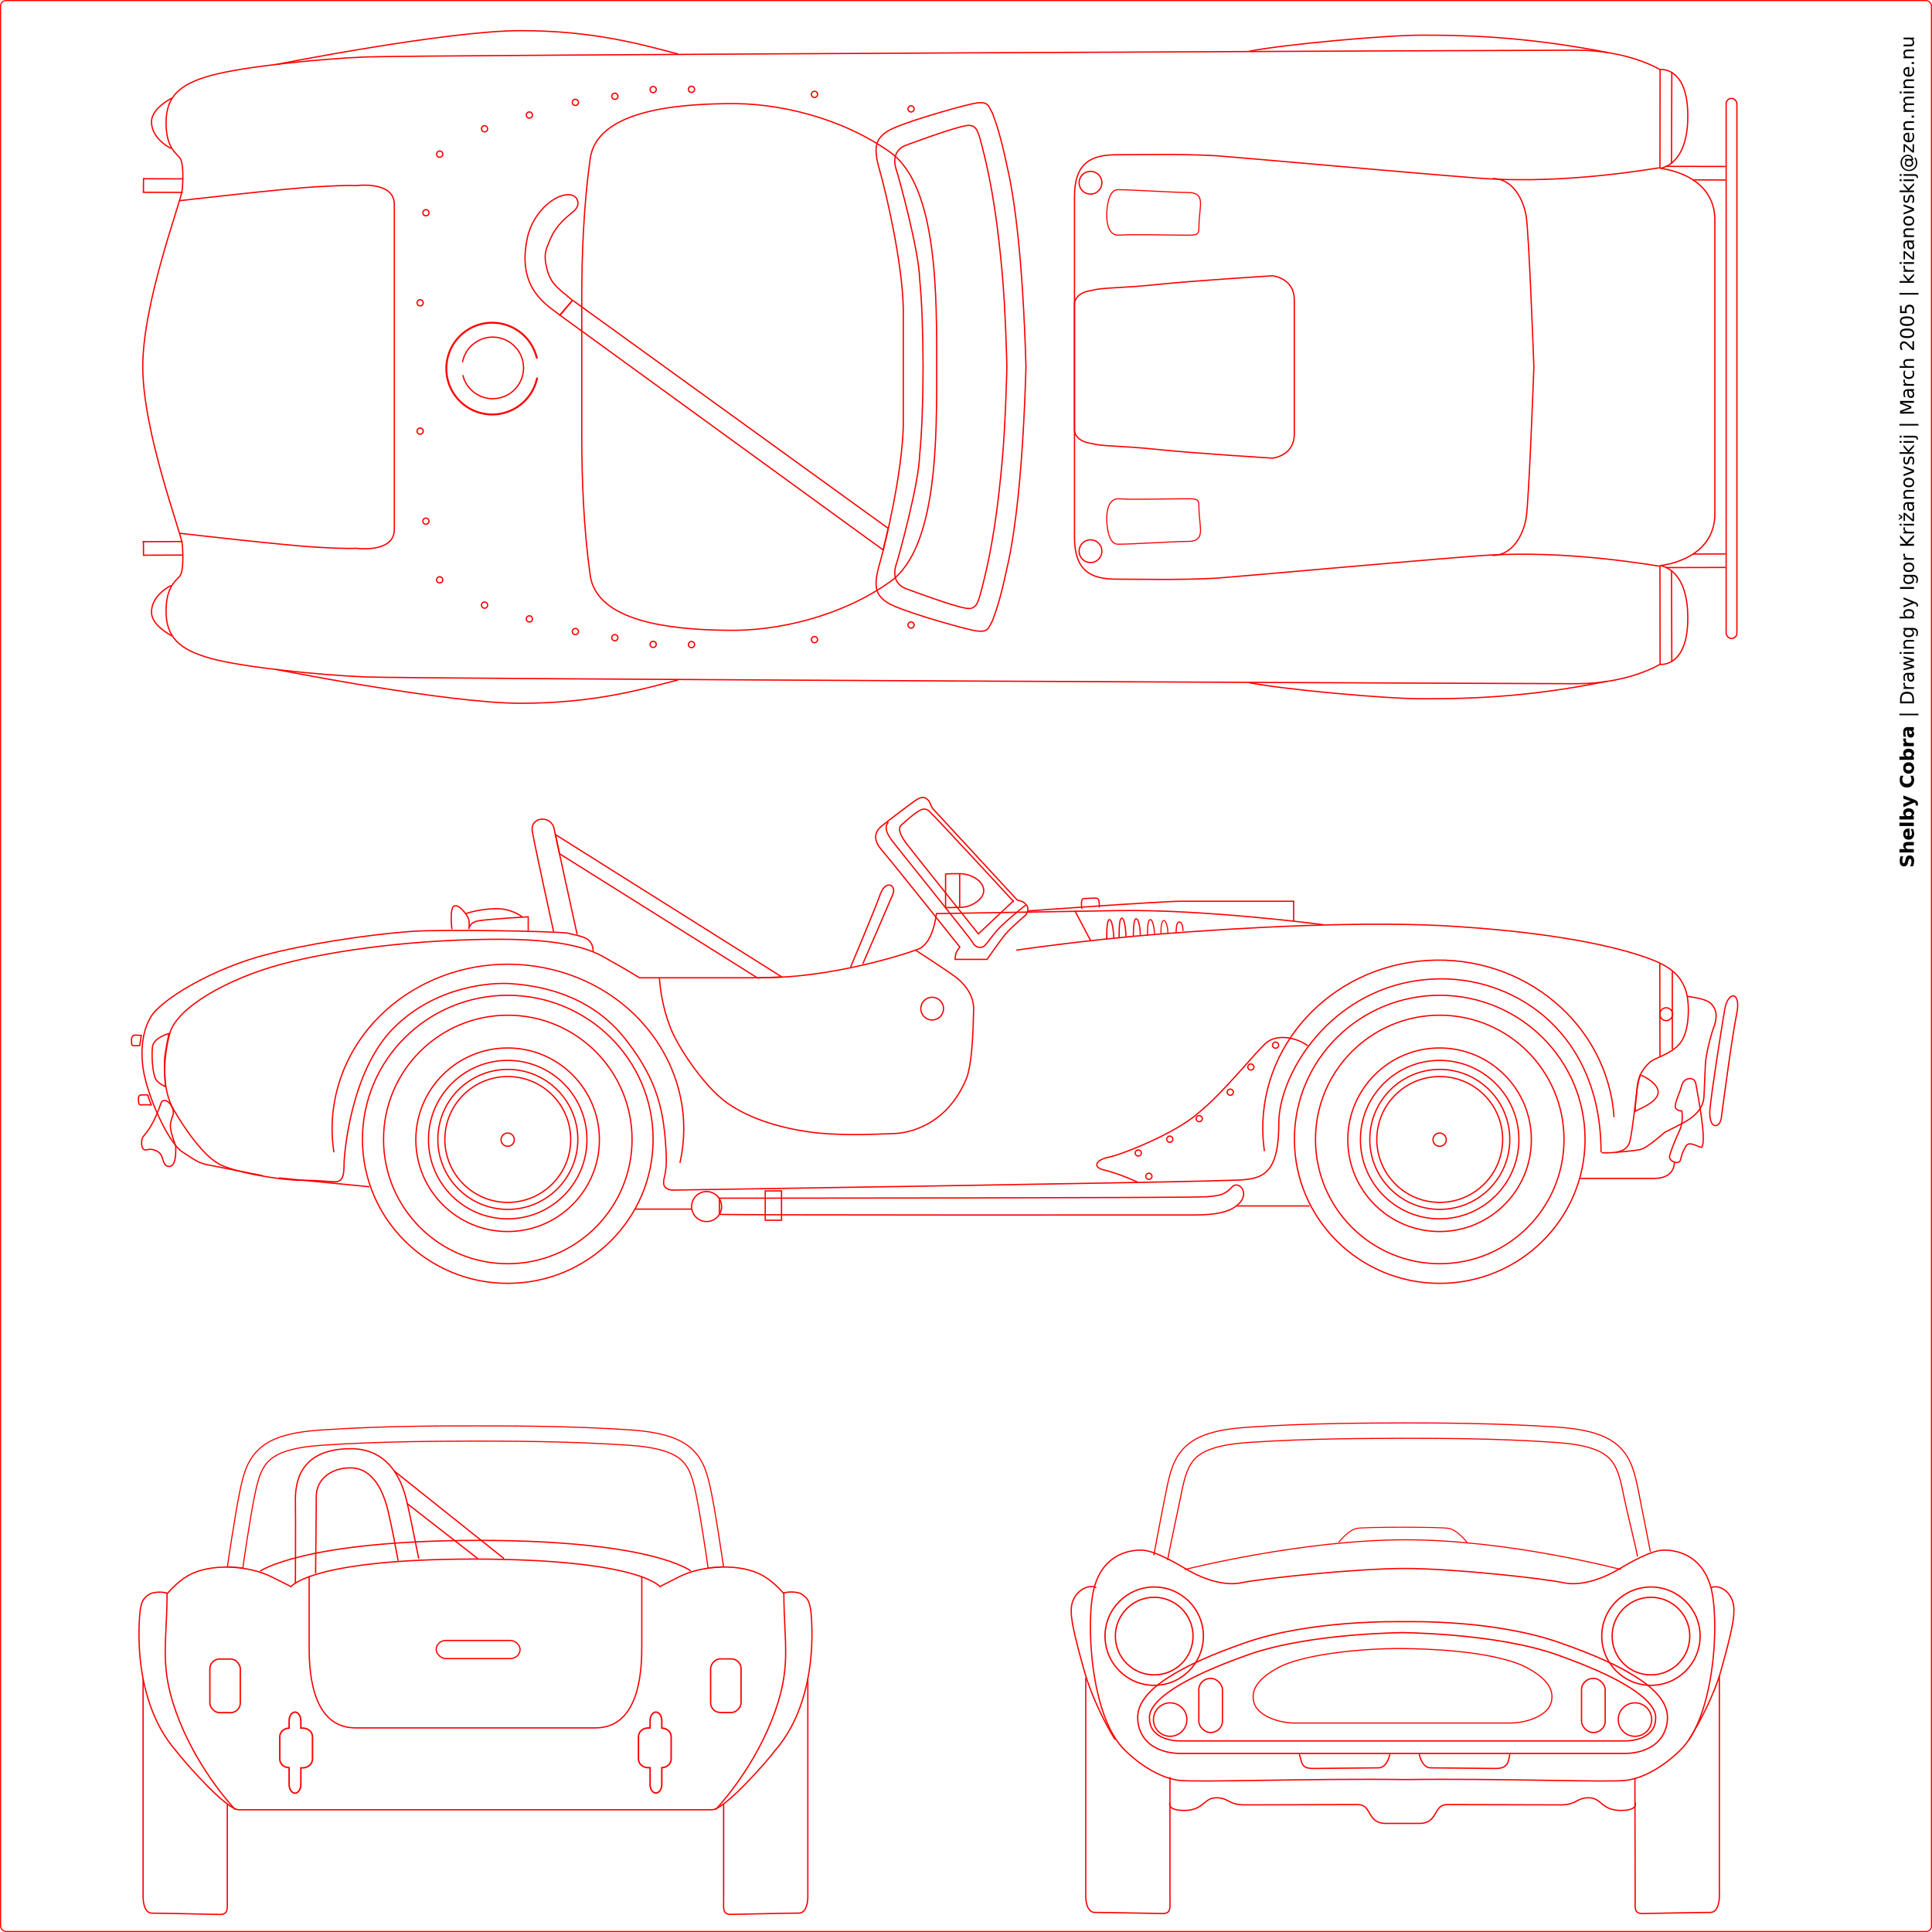 <?xml version="1.0" encoding="UTF-8" standalone="no"?>
<!-- Created with Inkscape (http://www.inkscape.org/) -->
<svg
    xmlns:inkscape="http://www.inkscape.org/namespaces/inkscape"
    xmlns:rdf="http://www.w3.org/1999/02/22-rdf-syntax-ns#"
    xmlns="http://www.w3.org/2000/svg"
    xmlns:cc="http://creativecommons.org/ns#"
    xmlns:dc="http://purl.org/dc/elements/1.1/"
    xmlns:sodipodi="http://sodipodi.sourceforge.net/DTD/sodipodi-0.dtd"
    id="svg1"
    sodipodi:docname="_svgclean2.svg"
    inkscape:export-ydpi="300.03687"
    inkscape:export-filename="/home/blender/vector/cobra7.png"
    viewBox="0 0 1220 1220"
    sodipodi:version="0.32"
    inkscape:export-xdpi="300.03687"
    version="1.1"
    inkscape:version="0.48.3.1 r9886"
  >
  <sodipodi:namedview
      id="base"
      bordercolor="#666666"
      inkscape:pageshadow="2"
      inkscape:guide-bbox="true"
      pagecolor="#ffffff"
      inkscape:window-maximized="0"
      inkscape:window-width="674"
      inkscape:zoom="0.64849685"
      inkscape:window-x="0"
      showgrid="false"
      borderopacity="1.0"
      inkscape:current-layer="svg1"
      inkscape:cx="610.00027"
      inkscape:cy="987.87407"
      inkscape:window-y="0"
      inkscape:window-height="645"
      inkscape:pageopacity="0.0"
      showguides="true"
  />
  <path
      id="path19900"
      inkscape:connector-curvature="0"
      sodipodi:nodetypes="ccccc"
      style="stroke:#ff0000;stroke-width:.812;fill:none"
      d="m557.66 347.26-204.03-148.2 7.95-9.45 199.29 144.02-3.21 13.63z"
  />
  <path
      id="path19901"
      inkscape:connector-curvature="0"
      sodipodi:nodetypes="ccccccccc"
      style="stroke:#ff0000;stroke-width:.812;fill:none"
      d="m359.07 136.13c-4.22 3.37-8.63 8.27-11.16 13.91-2.89 7.28-5.31 9.83-2.16 21.12 2.73 8.82 6.89 10.91 15.73 18.48l-7.96 9.33c-7.48-5.98-26.62-16.02-20.95-46.5 2.56-16.03 14.35-26.77 22.63-28.99 7.62-2.04 10.1 2.16 9.72 5.52-0.37 3.37-3.75 5.03-5.85 7.13z"
  />
  <path
      id="path19902"
      sodipodi:rx="19.44006"
      sodipodi:ry="19.44006"
      style="stroke:#ff0000;stroke-width:.812;fill:none"
      sodipodi:type="arc"
      d="m806.82 528.25a19.44 19.44 0 1 1 1.885 -7.879"
      sodipodi:open="true"
      transform="matrix(-.966 .257 -.257 -.966 1207.2 531.69)"
      sodipodi:cy="519.8858"
      sodipodi:cx="789.26648"
      sodipodi:end="6.3080737"
      sodipodi:start="0.44470191"
  />
  <path
      id="path19903"
      sodipodi:rx="19.44006"
      sodipodi:ry="19.44006"
      style="stroke:#ff0000;stroke-width:.812;fill:none"
      sodipodi:type="arc"
      d="m806.82 528.25a19.44 19.44 0 1 1 1.885 -7.879"
      sodipodi:open="true"
      transform="matrix(1.445 -.363 .363 1.445 -1018.4 -231.97)"
      sodipodi:cy="519.8858"
      sodipodi:cx="789.26648"
      sodipodi:end="6.3080737"
      sodipodi:start="0.44470191"
  />
  <rect
      id="rect19904"
      style="stroke:#ff0000;stroke-width:.812;fill:none"
      rx="3.398"
      ry="3.398"
      transform="scale(-1)"
      width="6.795"
      y="-403.19"
      x="-1096.8"
      height="341.06"
  />
  <path
      id="path19906"
      sodipodi:rx="7.1718411"
      sodipodi:ry="7.1718411"
      style="stroke:#ff0000;stroke-width:.812;fill:none"
      sodipodi:type="arc"
      d="m536.05 262.25a7.172 7.172 0 1 1 -14.344 0 7.172 7.172 0 1 1 14.344 0z"
      transform="matrix(-1 0 0 -1 1217.5 610.31)"
      sodipodi:cy="262.24686"
      sodipodi:cx="528.88159"
  />
  <path
      id="path19912"
      inkscape:connector-curvature="0"
      sodipodi:nodetypes="cccccccc"
      style="stroke:#ff0000;stroke-width:.688;fill:none"
      d="m757.67 329.04c0.61 6.72 1.83 12.84-7.34 12.84s-36.24 1.83-44.27 1.78c-4.32 0.1-6.43-5.45-7.05-12.79-0.61-7.33 0.58-16.5 7.92-15.89 7.33 0.61 30.56 0 39.12 0s11.01-0.61 11.01 4.28 0.61 9.78 0.61 9.78z"
  />
  <path
      id="path19913"
      inkscape:connector-curvature="0"
      sodipodi:nodetypes="ccc"
      style="stroke:#ff0000;stroke-width:.812;fill:none"
      d="m1014.9 430.19c-53.8 11.01-93.99 11.05-117.22 11.05s-86.82-5.85-108.83-10.13"
  />
  <path
      id="path19916"
      inkscape:connector-curvature="0"
      sodipodi:nodetypes="ccc"
      style="stroke:#ff0000;stroke-width:.812;fill:none"
      d="m428.19 429.35c-23.42 6.08-53.16 14.75-99.52 14.75-46.37 0-154.09-21.31-154.09-21.31"
  />
  <path
      id="path19918"
      inkscape:connector-curvature="0"
      sodipodi:nodetypes="ccc"
      style="stroke:#ff0000;stroke-width:.812;fill:none"
      d="m108.69 401.64c-7.15-3.86-13.03-9.29-13.03-15.12 0-9.08 8.86-15.24 12.45-16.78"
  />
  <path
      id="path19919"
      sodipodi:rx="7.1718411"
      sodipodi:ry="7.1718411"
      style="stroke:#ff0000;stroke-width:3.001;fill:none"
      sodipodi:type="arc"
      d="m536.05 262.25a7.172 7.172 0 1 1 -14.344 0 7.172 7.172 0 1 1 14.344 0z"
      transform="matrix(-.271 0 0 -.271 657.65 474.96)"
      sodipodi:cy="262.24686"
      sodipodi:cx="528.88159"
  />
  <path
      id="path19920"
      sodipodi:rx="7.1718411"
      sodipodi:ry="7.1718411"
      style="stroke:#ff0000;stroke-width:3.001;fill:none"
      sodipodi:type="arc"
      d="m536.05 262.25a7.172 7.172 0 1 1 -14.344 0 7.172 7.172 0 1 1 14.344 0z"
      transform="matrix(-.271 0 0 -.271 718.63 465.76)"
      sodipodi:cy="262.24686"
      sodipodi:cx="528.88159"
  />
  <path
      id="path19921"
      sodipodi:rx="7.1718411"
      sodipodi:ry="7.1718411"
      style="stroke:#ff0000;stroke-width:3.001;fill:none"
      sodipodi:type="arc"
      d="m536.05 262.25a7.172 7.172 0 1 1 -14.344 0 7.172 7.172 0 1 1 14.344 0z"
      transform="matrix(-.271 0 0 -.271 579.98 478.1)"
      sodipodi:cy="262.24686"
      sodipodi:cx="528.88159"
  />
  <path
      id="path19922"
      sodipodi:rx="7.1718411"
      sodipodi:ry="7.1718411"
      style="stroke:#ff0000;stroke-width:3.001;fill:none"
      sodipodi:type="arc"
      d="m536.05 262.25a7.172 7.172 0 1 1 -14.344 0 7.172 7.172 0 1 1 14.344 0z"
      transform="matrix(-.271 0 0 -.271 531.58 473.75)"
      sodipodi:cy="262.24686"
      sodipodi:cx="528.88159"
  />
  <path
      id="path19923"
      sodipodi:rx="7.1718411"
      sodipodi:ry="7.1718411"
      style="stroke:#ff0000;stroke-width:3.001;fill:none"
      sodipodi:type="arc"
      d="m536.05 262.25a7.172 7.172 0 1 1 -14.344 0 7.172 7.172 0 1 1 14.344 0z"
      transform="matrix(-.271 0 0 -.271 506.66 469.87)"
      sodipodi:cy="262.24686"
      sodipodi:cx="528.88159"
  />
  <path
      id="path19924"
      sodipodi:rx="7.1718411"
      sodipodi:ry="7.1718411"
      style="stroke:#ff0000;stroke-width:3.001;fill:none"
      sodipodi:type="arc"
      d="m536.05 262.25a7.172 7.172 0 1 1 -14.344 0 7.172 7.172 0 1 1 14.344 0z"
      transform="matrix(-.271 0 0 -.271 477.62 461.89)"
      sodipodi:cy="262.24686"
      sodipodi:cx="528.88159"
  />
  <path
      id="path19925"
      sodipodi:rx="7.1718411"
      sodipodi:ry="7.1718411"
      style="stroke:#ff0000;stroke-width:3.001;fill:none"
      sodipodi:type="arc"
      d="m536.05 262.25a7.172 7.172 0 1 1 -14.344 0 7.172 7.172 0 1 1 14.344 0z"
      transform="matrix(-.271 0 0 -.271 449.31 453.18)"
      sodipodi:cy="262.24686"
      sodipodi:cx="528.88159"
  />
  <path
      id="path19926"
      sodipodi:rx="7.1718411"
      sodipodi:ry="7.1718411"
      style="stroke:#ff0000;stroke-width:3.001;fill:none"
      sodipodi:type="arc"
      d="m536.05 262.25a7.172 7.172 0 1 1 -14.344 0 7.172 7.172 0 1 1 14.344 0z"
      transform="matrix(-.271 0 0 -.271 420.99 437.21)"
      sodipodi:cy="262.24686"
      sodipodi:cx="528.88159"
  />
  <path
      id="path19927"
      sodipodi:rx="7.1718411"
      sodipodi:ry="7.1718411"
      style="stroke:#ff0000;stroke-width:3.001;fill:none"
      sodipodi:type="arc"
      d="m536.05 262.25a7.172 7.172 0 1 1 -14.344 0 7.172 7.172 0 1 1 14.344 0z"
      transform="matrix(-.271 0 0 -.271 412.28 400.18)"
      sodipodi:cy="262.24686"
      sodipodi:cx="528.88159"
  />
  <path
      id="path19928"
      sodipodi:rx="7.1718411"
      sodipodi:ry="7.1718411"
      style="stroke:#ff0000;stroke-width:3.001;fill:none"
      sodipodi:type="arc"
      d="m536.05 262.25a7.172 7.172 0 1 1 -14.344 0 7.172 7.172 0 1 1 14.344 0z"
      transform="matrix(-.271 0 0 -.271 408.65 343.32)"
      sodipodi:cy="262.24686"
      sodipodi:cx="528.88159"
  />
  <path
      id="path19929"
      sodipodi:rx="7.1718411"
      sodipodi:ry="7.1718411"
      style="stroke:#ff0000;stroke-width:3.001;fill:none"
      sodipodi:type="arc"
      d="m536.05 262.25a7.172 7.172 0 1 1 -14.344 0 7.172 7.172 0 1 1 14.344 0z"
      transform="matrix(-.271 0 0 -.271 555.78 477.98)"
      sodipodi:cy="262.24686"
      sodipodi:cx="528.88159"
  />
  <path
      id="path19930"
      style="stroke:#ff0000;stroke-width:.812;fill:none"
      inkscape:connector-curvature="0"
      d="m1048.3 419.75-0.1-62"
  />
  <path
      id="path19931"
      inkscape:connector-curvature="0"
      sodipodi:nodetypes="cc"
      style="stroke:#ff0000;stroke-width:.812;fill:none"
      d="m1055.7 417.93-0.2-57.8"
  />
  <path
      id="path19932"
      inkscape:connector-curvature="0"
      sodipodi:nodetypes="cc"
      style="stroke:#ff0000;stroke-width:.812;fill:none"
      d="m1089.6 358.33-37.7 0.09"
  />
  <path
      id="path19933"
      inkscape:connector-curvature="0"
      sodipodi:nodetypes="cc"
      style="stroke:#ff0000;stroke-width:.812;fill:none"
      d="m1089.6 349.79-20.6 0.08"
  />
  <path
      id="path19934"
      inkscape:connector-curvature="0"
      sodipodi:nodetypes="cc"
      style="stroke:#ff0000;stroke-width:.812;fill:none"
      d="m115.26 350.51-25.02 0.08"
  />
  <path
      id="path19935"
      inkscape:connector-curvature="0"
      sodipodi:nodetypes="cc"
      style="stroke:#ff0000;stroke-width:.812;fill:none"
      d="m115.39 341.97-25.31 0.08"
  />
  <path
      id="path19936"
      inkscape:connector-curvature="0"
      sodipodi:nodetypes="cc"
      style="stroke:#ff0000;stroke-width:.812;fill:none"
      d="m90.65 351-0.09-8.98"
  />
  <path
      id="path19938"
      sodipodi:rx="7.1718411"
      sodipodi:ry="7.1718411"
      style="stroke:#ff0000;stroke-width:.812;fill:none"
      sodipodi:type="arc"
      d="m536.05 262.25a7.172 7.172 0 1 1 -14.344 0 7.172 7.172 0 1 1 14.344 0z"
      transform="matrix(-1 0 0 1 1217.5 -146.85)"
      sodipodi:cy="262.24686"
      sodipodi:cx="528.88159"
  />
  <path
      id="path19907"
      inkscape:connector-curvature="0"
      sodipodi:nodetypes="cccccccccccccccccccccc"
      style="stroke:#ff0000;stroke-width:.812;fill:none"
      d="m90.16 231.45c0 41.69 24.33 104.93 24.94 112.26 0.62 7.34 0.62 16.51-1.22 19.57-1.83 3.05-9.02 6.11-9.02 22.62s8.41 24.45 28.59 29.96c20.17 5.5 67.86 10.39 97.21 11.61 29.34 1.22 731.84 4.28 764.84 4.28s52.7-12.23 52.7-12.23 17.6 2.45 17.6-29.34-17.6-33.02-17.6-33.02 35.3-3.05 34.7-33.62v-183.62c0.6-30.57-34.7-33.63-34.7-33.63s17.6-1.22 17.6-33.01-17.6-29.35-17.6-29.35-19.7-12.23-52.7-12.23-735.5 3.06-764.84 4.28c-29.35 1.23-77.04 6.12-97.21 11.62-20.18 5.5-28.59 13.45-28.59 29.96 0 16.5 7.19 19.56 9.02 22.62 1.84 3.06 1.84 12.23 1.22 19.56-0.61 7.34-24.94 70.58-24.94 111.71z"
  />
  <path
      id="path19908"
      inkscape:connector-curvature="0"
      sodipodi:nodetypes="cccccccc"
      style="stroke:#ff0000;stroke-width:.812;fill:none"
      d="m113.34 336.72s65.35 7.6 86.75 8.83c21.4 1.22 24.48 0.65 24.48 0.65s24.43 3.42 24.43-11.86v-205.22c0-15.29-24.43-11.87-24.43-11.87s-3.08-0.56-24.48 0.66-86.75 8.83-86.75 8.83"
  />
  <path
      id="path19909"
      inkscape:connector-curvature="0"
      sodipodi:nodetypes="cccccccccc"
      style="stroke:#ff0000;stroke-width:.812;fill:none"
      d="m1048.5 357.6c-23.3-3.67-68.9-10.22-116-6.55-47.05 3.67-138.83 12.05-164.44 14.06-25 1.29-47.07 0.61-62.97 0.61-15.89 0-26.59-4.89-26.59-26.59v-214.8c0-21.71 10.7-26.6 26.59-26.6 15.9 0 37.97-0.68 62.97 0.61 25.61 2.01 117.39 10.4 164.44 14.07 47.1 3.66 92.7-2.88 116-6.55"
  />
  <path
      id="path19910"
      inkscape:connector-curvature="0"
      sodipodi:nodetypes="ccccc"
      style="stroke:#ff0000;stroke-width:.812;fill:none"
      d="m942.5 350.73c12.8 0 19.4-13.13 21.2-23.53 1.8-10.39 4.9-95.37 4.9-95.47s-3.1-85.09-4.9-95.48-8.4-23.52-21.2-23.52"
  />
  <path
      id="path19911"
      inkscape:connector-curvature="0"
      sodipodi:nodetypes="ccccccccccc"
      style="stroke:#ff0000;stroke-width:.812;fill:none"
      d="m678.51 271.28s-0.61 7.34 11.3 8.85c6.11 1.83 17.73 1.22 40.96 3.67 23.23 2.44 72.75 5.5 72.75 5.5s13.79-1.22 13.79-15.29v-84.57c0-14.06-13.79-15.28-13.79-15.28s-49.52 3.05-72.75 5.5c-23.23 2.44-34.85 1.83-40.96 3.67-11.91 1.51-11.3 8.85-11.3 8.85v79.1z"
  />
  <path
      id="path19944"
      inkscape:connector-curvature="0"
      sodipodi:nodetypes="cccccccc"
      style="stroke:#ff0000;stroke-width:.688;fill:none"
      d="m757.67 134.42c0.61-6.73 1.83-12.84-7.34-12.84s-36.24-1.84-44.27-1.79c-4.32-0.1-6.43 5.46-7.05 12.79-0.61 7.34 0.58 16.51 7.92 15.9 7.33-0.61 30.56 0 39.12 0s11.01 0.61 11.01-4.28 0.61-9.78 0.61-9.78z"
  />
  <path
      id="path19945"
      inkscape:connector-curvature="0"
      sodipodi:nodetypes="ccc"
      style="stroke:#ff0000;stroke-width:.812;fill:none"
      d="m1015.5 33.219c-55.1-10.78-94.59-11.01-117.82-11.01s-86.82 5.86-108.83 10.14"
  />
  <path
      id="path19914"
      inkscape:connector-curvature="0"
      sodipodi:nodetypes="ccccccccccccccc"
      style="stroke:#ff0000;stroke-width:.812;fill:none"
      d="m647.87 231.53c-2.04 70.69-7.53 108.49-12.05 127.41-3.75 18.11-6.85 27.02-9.03 32.85-2.99 5.41-2.56 8.49-13.87 5.88-11.31-2.62-44.4-12.1-52.25-16.96s-9.34-10.46-5.23-24.67c4.11-14.2 14.31-58.11 14.95-87.09v-74.45c-0.64-28.98-10.84-72.88-14.95-87.09-4.11-14.2-2.62-19.81 5.23-24.67 7.85-4.85 40.94-14.34 52.25-16.95 11.31-2.62 10.88 0.46 13.87 5.88 2.18 5.82 5.28 14.74 9.03 32.85 4.52 18.91 10.01 56.72 12.05 127.01z"
  />
  <path
      id="path19915"
      inkscape:connector-curvature="0"
      sodipodi:nodetypes="cccccccccccccc"
      style="stroke:#ff0000;stroke-width:.812;fill:none"
      d="m635.8 231.51c0 0.44-0.74 36.08-3.06 60.82-2.33 24.89-5.57 53.45-13.91 83.67-1.39 4.41-2.5 9.5-9.23 8.01-8.15-1.36-34.14-11.04-37.9-12.41-4.21-1.8-8.94-6.17-5.49-16.07 1.12-3.34 14.01-49.56 14.54-68.31 2.85-29.09 2.85-81.9 0-110.98-0.53-18.75-13.42-64.98-14.54-68.32-3.45-9.9 1.28-14.27 5.49-16.07 3.76-1.36 29.75-11.04 37.9-12.4 6.73-1.5 7.84 3.59 9.23 8 8.34 30.23 11.58 58.79 13.91 83.68 2.32 24.74 3.06 60.38 3.06 60.38z"
  />
  <path
      id="path19948"
      inkscape:connector-curvature="0"
      sodipodi:nodetypes="ccc"
      style="stroke:#ff0000;stroke-width:.812;fill:none"
      d="m428.19 34.109c-23.42-6.09-53.16-14.754-99.52-14.754-46.37 0-154.09 21.314-154.09 21.314"
  />
  <path
      id="path19917"
      inkscape:connector-curvature="0"
      sodipodi:nodetypes="ccccccccccc"
      style="stroke:#ff0000;stroke-width:.812;fill:none"
      d="m367.37 231.45v44.2c0 26.58 1.18 58.27 5.31 87.6 4.12 29.32 50.6 34.29 85.42 34.75 33.45 0.91 73.81-9.17 104.05-30.7 30.24-21.54 29.33-92.19 29.33-135.57s0.91-114.03-29.33-135.57-70.6-31.62-104.05-30.7c-34.82 0.46-81.3 5.42-85.42 34.75-4.13 29.32-5.31 61.02-5.31 87.59v43.65z"
  />
  <path
      id="path19950"
      inkscape:connector-curvature="0"
      sodipodi:nodetypes="ccc"
      style="stroke:#ff0000;stroke-width:.812;fill:none"
      d="m108.69 61.819c-7.15 3.85-13.03 9.28-13.03 15.11 0 9.08 8.86 15.25 12.45 16.79"
  />
  <path
      id="path19951"
      sodipodi:rx="7.1718411"
      sodipodi:ry="7.1718411"
      style="stroke:#ff0000;stroke-width:3.001;fill:none"
      sodipodi:type="arc"
      d="m536.05 262.25a7.172 7.172 0 1 1 -14.344 0 7.172 7.172 0 1 1 14.344 0z"
      transform="matrix(-.271 0 0 .271 657.65 -11.501)"
      sodipodi:cy="262.24686"
      sodipodi:cx="528.88159"
  />
  <path
      id="path19952"
      sodipodi:rx="7.1718411"
      sodipodi:ry="7.1718411"
      style="stroke:#ff0000;stroke-width:3.001;fill:none"
      sodipodi:type="arc"
      d="m536.05 262.25a7.172 7.172 0 1 1 -14.344 0 7.172 7.172 0 1 1 14.344 0z"
      transform="matrix(-.271 0 0 .271 718.63 -2.306)"
      sodipodi:cy="262.24686"
      sodipodi:cx="528.88159"
  />
  <path
      id="path19953"
      sodipodi:rx="7.1718411"
      sodipodi:ry="7.1718411"
      style="stroke:#ff0000;stroke-width:3.001;fill:none"
      sodipodi:type="arc"
      d="m536.05 262.25a7.172 7.172 0 1 1 -14.344 0 7.172 7.172 0 1 1 14.344 0z"
      transform="matrix(-.271 0 0 .271 579.98 -14.647)"
      sodipodi:cy="262.24686"
      sodipodi:cx="528.88159"
  />
  <path
      id="path19954"
      sodipodi:rx="7.1718411"
      sodipodi:ry="7.1718411"
      style="stroke:#ff0000;stroke-width:3.001;fill:none"
      sodipodi:type="arc"
      d="m536.05 262.25a7.172 7.172 0 1 1 -14.344 0 7.172 7.172 0 1 1 14.344 0z"
      transform="matrix(-.271 0 0 .271 531.58 -10.291)"
      sodipodi:cy="262.24686"
      sodipodi:cx="528.88159"
  />
  <path
      id="path19955"
      sodipodi:rx="7.1718411"
      sodipodi:ry="7.1718411"
      style="stroke:#ff0000;stroke-width:3.001;fill:none"
      sodipodi:type="arc"
      d="m536.05 262.25a7.172 7.172 0 1 1 -14.344 0 7.172 7.172 0 1 1 14.344 0z"
      transform="matrix(-.271 0 0 .271 506.66 -6.419)"
      sodipodi:cy="262.24686"
      sodipodi:cx="528.88159"
  />
  <path
      id="path19956"
      sodipodi:rx="7.1718411"
      sodipodi:ry="7.1718411"
      style="stroke:#ff0000;stroke-width:3.001;fill:none"
      sodipodi:type="arc"
      d="m536.05 262.25a7.172 7.172 0 1 1 -14.344 0 7.172 7.172 0 1 1 14.344 0z"
      transform="matrix(-.271 0 0 .271 477.62 1.566)"
      sodipodi:cy="262.24686"
      sodipodi:cx="528.88159"
  />
  <path
      id="path19957"
      sodipodi:rx="7.1718411"
      sodipodi:ry="7.1718411"
      style="stroke:#ff0000;stroke-width:3.001;fill:none"
      sodipodi:type="arc"
      d="m536.05 262.25a7.172 7.172 0 1 1 -14.344 0 7.172 7.172 0 1 1 14.344 0z"
      transform="matrix(-.271 0 0 .271 449.31 10.277)"
      sodipodi:cy="262.24686"
      sodipodi:cx="528.88159"
  />
  <path
      id="path19958"
      sodipodi:rx="7.1718411"
      sodipodi:ry="7.1718411"
      style="stroke:#ff0000;stroke-width:3.001;fill:none"
      sodipodi:type="arc"
      d="m536.05 262.25a7.172 7.172 0 1 1 -14.344 0 7.172 7.172 0 1 1 14.344 0z"
      transform="matrix(-.271 0 0 .271 420.99 26.249)"
      sodipodi:cy="262.24686"
      sodipodi:cx="528.88159"
  />
  <path
      id="path19959"
      sodipodi:rx="7.1718411"
      sodipodi:ry="7.1718411"
      style="stroke:#ff0000;stroke-width:3.001;fill:none"
      sodipodi:type="arc"
      d="m536.05 262.25a7.172 7.172 0 1 1 -14.344 0 7.172 7.172 0 1 1 14.344 0z"
      transform="matrix(-.271 0 0 .271 412.28 63.269)"
      sodipodi:cy="262.24686"
      sodipodi:cx="528.88159"
  />
  <path
      id="path19960"
      sodipodi:rx="7.1718411"
      sodipodi:ry="7.1718411"
      style="stroke:#ff0000;stroke-width:3.001;fill:none"
      sodipodi:type="arc"
      d="m536.05 262.25a7.172 7.172 0 1 1 -14.344 0 7.172 7.172 0 1 1 14.344 0z"
      transform="matrix(-.271 0 0 .271 408.65 120.14)"
      sodipodi:cy="262.24686"
      sodipodi:cx="528.88159"
  />
  <path
      id="path19961"
      sodipodi:rx="7.1718411"
      sodipodi:ry="7.1718411"
      style="stroke:#ff0000;stroke-width:3.001;fill:none"
      sodipodi:type="arc"
      d="m536.05 262.25a7.172 7.172 0 1 1 -14.344 0 7.172 7.172 0 1 1 14.344 0z"
      transform="matrix(-.271 0 0 .271 555.78 -14.527)"
      sodipodi:cy="262.24686"
      sodipodi:cx="528.88159"
  />
  <path
      id="path19962"
      style="stroke:#ff0000;stroke-width:.812;fill:none"
      inkscape:connector-curvature="0"
      d="m1048.3 43.699-0.1 62"
  />
  <path
      id="path19963"
      inkscape:connector-curvature="0"
      sodipodi:nodetypes="cc"
      style="stroke:#ff0000;stroke-width:.812;fill:none"
      d="m1055.7 45.529-0.2 57.79"
  />
  <path
      id="path19964"
      inkscape:connector-curvature="0"
      sodipodi:nodetypes="cc"
      style="stroke:#ff0000;stroke-width:.812;fill:none"
      d="m1089.6 105.12-37.7-0.08"
  />
  <path
      id="path19965"
      inkscape:connector-curvature="0"
      sodipodi:nodetypes="cc"
      style="stroke:#ff0000;stroke-width:.812;fill:none"
      d="m1089.6 113.66-20.6-0.08"
  />
  <path
      id="path19966"
      inkscape:connector-curvature="0"
      sodipodi:nodetypes="cc"
      style="stroke:#ff0000;stroke-width:.812;fill:none"
      d="m115.26 112.95-25.02-0.09"
  />
  <path
      id="path19967"
      inkscape:connector-curvature="0"
      sodipodi:nodetypes="cc"
      style="stroke:#ff0000;stroke-width:.812;fill:none"
      d="m115.39 121.49-25.31-0.08"
  />
  <path
      id="path19968"
      inkscape:connector-curvature="0"
      sodipodi:nodetypes="cc"
      style="stroke:#ff0000;stroke-width:.812;fill:none"
      d="m90.65 112.46-0.09 8.98"
  />
  <g
      id="g1866"
      transform="translate(-91.771 -109.66)"
    >
    <rect
        id="rect21613"
        style="stroke:#ff0000;stroke-width:.786;fill:none"
        rx="6.13"
        ry="6.13"
        transform="translate(0,-505.03)"
        width="52.982"
        y="1650.6"
        x="367.21"
        height="11.424"
    />
    <path
        id="path21619"
        style="stroke:#ff0000;stroke-width:.812;fill:none"
        d="m343.17 1600.3c-2.13-11.7-2.91-16.2-6.02-30.1-3.06-13.6-9.7-28.6-24.13-28.6-12.07 0-21.53 7.1-21.53 18.1 0 11.3-0.43 41.8-0.43 48.6m-12.77 6s0.25-40.3 0-52.8c0-15.8 6.79-32 35.07-32s33.94 27.9 35.45 33.9c1.51 6.1 7.39 35.6 7.39 35.6"
        sodipodi:nodetypes="cccccccccc"
        inkscape:connector-curvature="0"
        transform="translate(0,-505.03)"
    />
    <path
        id="path21620"
        style="stroke:#ff0000;stroke-width:.812;fill:none"
        d="m340.87 1543.7 69.18 55.2"
        sodipodi:nodetypes="cc"
        inkscape:connector-curvature="0"
        transform="translate(0,-505.03)"
    />
    <path
        id="path20987"
        style="stroke:#ff0000;stroke-width:.812;fill:none"
        d="m197.27 1620.6c0 33.1-5.58 47.3 7.8 80.8 13.37 33.4 35.38 56.1 35.38 56.1"
        sodipodi:nodetypes="ccc"
        inkscape:connector-curvature="0"
        transform="translate(0,-505.03)"
    />
    <rect
        id="rect21610"
        style="stroke:#ff0000;stroke-width:.866;fill:none"
        rx="6.13"
        ry="6.13"
        height="33.847"
        width="19.225"
        y="1157.3"
        x="224.29"
    />
    <path
        id="rect21611"
        style="stroke:#ff0000;stroke-width:.94;fill:none"
        inkscape:connector-curvature="0"
        d="m278.06 1190.8c-2.05 0-3.72 2.5-3.72 5.5v4.6c-3.28 0.1-5.9 2.5-5.9 5.4v14.2c0 3 2.62 5.3 5.9 5.4v10.6c0 3 1.67 5.5 3.72 5.5s3.69-2.5 3.69-5.5v-10.5h1.19c3.39 0 6.15-2.5 6.15-5.5v-14.2c0-3-2.76-5.4-6.15-5.4h-1.19v-4.6c0-3-1.64-5.5-3.69-5.5z"
    />
    <path
        id="path21621"
        style="stroke:#ff0000;stroke-width:.812;fill:none"
        d="m348.67 1564 44.81 34.9"
        sodipodi:nodetypes="cc"
        inkscape:connector-curvature="0"
        transform="translate(0,-505.03)"
    />
    <path
        id="path21623"
        style="stroke:#ff0000;stroke-width:.812;fill:none"
        d="m235.3 1753.8v60.7c0 5.3 0.76 9.1-4.52 9.1s-32.62-0.8-42.99-0.8c-5.66 0-5.66-9.8-5.66-9.8v-138.3"
        sodipodi:nodetypes="cccccc"
        inkscape:connector-curvature="0"
        transform="translate(0,-505.03)"
    />
    <path
        id="path20365"
        style="stroke:#ff0000;stroke-width:.812;fill:none"
        d="m390.14 1599.2c-101.85 0.1-114.62 17.4-114.62 17.4s-2.13-1.2-12.3-6.2c-14.62-7.3-38.9-8.8-52.94-0.6-7.13 4.2-12.7 11-12.7 11s-4.81-1.7-10.57 0.1c-6 3.3-5.79 6.7-6.63 10 0 0-7.61 54.7 22.54 89.4 4.07 5.5 31.73 37.5 39.81 37.2h298.57c8.08 0.2 35.74-31.7 39.81-37.3 30.15-34.6 22.54-89.3 22.54-89.3-0.84-3.4-0.64-6.8-6.64-10.1-5.75-1.8-10.56-0.1-10.56-0.1s-5.58-6.8-12.71-10.9c-14.03-8.2-38.32-6.8-52.94 0.5-10.16 5.1-12.29 6.3-12.29 6.3s-12.78-17.4-118.37-17.4z"
        sodipodi:nodetypes="cccccccccccccccccc"
        inkscape:connector-curvature="0"
        transform="translate(0,-505.03)"
    />
    <path
        id="path1531"
        style="stroke:#ff0000;stroke-width:.812;fill:none"
        d="m197.27 1620.4c0 33.2-5.58 47.5 7.8 81 13.37 33.4 35.38 56.1 35.38 56.1"
        sodipodi:nodetypes="ccc"
        inkscape:connector-curvature="0"
        transform="matrix(-1,0,0,1,784.02,-505.07)"
    />
    <path
        id="path21609"
        style="stroke:#ff0000;stroke-width:.812;fill:none"
        d="m286.98 1609.9v43.8c0 12 0 52.1 29.26 52.1h151.55c29.25 0 29.25-40.1 29.25-52.1v-43.7"
        sodipodi:nodetypes="cccccc"
        inkscape:connector-curvature="0"
        transform="translate(0,-505.03)"
    />
    <rect
        id="rect1533"
        style="stroke:#ff0000;stroke-width:.866;fill:none"
        rx="6.13"
        ry="6.13"
        transform="scale(-1,1)"
        width="19.225"
        y="1157.2"
        x="-559.73"
        height="33.847"
    />
    <path
        id="path1534"
        style="stroke:#ff0000;stroke-width:.94;fill:none"
        inkscape:connector-curvature="0"
        d="m505.96 1190.8c2.05 0 3.72 2.4 3.72 5.5v4.6c3.29 0.1 5.91 2.4 5.91 5.4v14.1c0 3-2.62 5.4-5.91 5.5v10.6c0 3-1.67 5.4-3.72 5.4s-3.69-2.4-3.68-5.4v-10.6h-1.19c-3.4 0-6.16-2.4-6.16-5.5v-14.1c0-3 2.76-5.5 6.16-5.5h1.19v-4.5c0-3.1 1.63-5.5 3.68-5.5z"
    />
    <path
        id="path21622"
        style="stroke:#ff0000;stroke-width:.812;fill:none"
        d="m256.04 1606.8s27.44-19.3 137.81-19.4c110.37 0 134.13 19.3 134.13 19.3"
        sodipodi:nodetypes="ccc"
        inkscape:connector-curvature="0"
        transform="translate(0,-505.03)"
    />
    <path
        id="path1537"
        style="stroke:#ff0000;stroke-width:.812;fill:none"
        d="m235.3 1753.8v60.7c0 5.3 0.76 9.1-4.52 9.1s-32.62-0.8-42.99-0.8c-5.66 0-5.66-9.8-5.66-9.8v-138.1"
        sodipodi:nodetypes="cccccc"
        inkscape:connector-curvature="0"
        transform="matrix(-1,0,0,1,784.02,-505.07)"
    />
    <path
        id="path21625"
        style="stroke:#ff0000;stroke-width:0.7;fill:none"
        d="m390.52 1524.7c-17.97 0.1-56.65 0-95.27 2.6-18.94 1.3-28.42 4.8-33.59 9.8-5.17 4.9-7.17 12.3-9.38 23.5-2.45 12-6.68 40.3-7.14 44.2l-9.8-0.8s4.84-32.5 7.44-45.3c2.25-11.5 4.53-21.3 12.22-28.6 7.69-7.4 19.7-11.1 39.59-12.4 39.07-2.7 77.97-2.6 97.42-2.6s58.36-0.1 97.42 2.5c19.9 1.4 31.91 5.1 39.59 12.4 7.69 7.3 9.97 17.2 12.22 28.6 2.61 12.8 7.44 45.4 7.44 45.4l-9.79 0.8c-0.47-4-4.7-32.2-7.15-44.2v-0.1c-2.2-11.2-4.2-18.6-9.37-23.5s-14.65-8.4-33.59-9.7c-38.62-2.6-77.3-2.6-98.26-2.6z"
        sodipodi:nodetypes="ccccccccccccccccccccc"
        inkscape:connector-curvature="0"
        transform="translate(0,-505.03)"
    />
  </g
  >
  <g
      id="g1795"
      transform="translate(-544.79 -505.58)"
    >
    <path
        id="path1611"
        inkscape:connector-curvature="0"
        sodipodi:nodetypes="cccccccccc"
        style="stroke:#ff0000;stroke-width:.812;fill:none"
        d="m1556.1 1233.5c9.2 0.3 16.4-0.4 18-7.6s3.6-25.2 4.6-34.4 6.2-13.4 8.2-15.4c3.7-3.1 17.3-5.7 21.3-16.1 3.6-8.4 3.6-24 0.3-31.1-2.5-5.9-6.9-11.9-20-17.1-15.7-6.2-51.6-16.3-121.6-21-57.6-4.2-140.4 0.7-189.9 4.6-49.5 4-90.5 10.2-90.5 10.2"
    />
    <g
        id="g1612"
        transform="matrix(-1,0,0,1,1662.3,880.25)"
      >
      <path
          id="path1613"
          sodipodi:rx="91.133102"
          sodipodi:ry="91.133102"
          style="stroke:#ff0000;stroke-width:.812;fill:none"
          sodipodi:type="arc"
          d="m299.53 344.94c0 50.331-40.802 91.133-91.133 91.133s-91.133-40.802-91.133-91.133 40.802-91.133 91.133-91.133 91.133 40.802 91.133 91.133z"
          transform="matrix(1.007 0 0 .998 -1.491 .531)"
          sodipodi:cy="344.93945"
          sodipodi:cx="208.39899"
      />
      <path
          id="path1614"
          sodipodi:rx="91.133102"
          sodipodi:ry="91.133102"
          style="stroke:#ff0000;stroke-width:.943;fill:none"
          sodipodi:type="arc"
          d="m299.53 344.94c0 50.331-40.802 91.133-91.133 91.133s-91.133-40.802-91.133-91.133 40.802-91.133 91.133-91.133 91.133 40.802 91.133 91.133z"
          transform="matrix(.861 0 0 .861 28.923 47.873)"
          sodipodi:cy="344.93945"
          sodipodi:cx="208.39899"
      />
      <path
          id="path1615"
          sodipodi:rx="91.133102"
          sodipodi:ry="91.133102"
          style="stroke:#ff0000;stroke-width:1.278;fill:none"
          sodipodi:type="arc"
          d="m299.53 344.94c0 50.331-40.802 91.133-91.133 91.133s-91.133-40.802-91.133-91.133 40.802-91.133 91.133-91.133 91.133 40.802 91.133 91.133z"
          transform="matrix(.636 0 0 .636 75.923 125.67)"
          sodipodi:cy="344.93945"
          sodipodi:cx="208.39899"
      />
      <path
          id="path1616"
          sodipodi:rx="91.133102"
          sodipodi:ry="91.133102"
          style="stroke:#ff0000;stroke-width:1.48;fill:none"
          sodipodi:type="arc"
          d="m299.53 344.94c0 50.331-40.802 91.133-91.133 91.133s-91.133-40.802-91.133-91.133 40.802-91.133 91.133-91.133 91.133 40.802 91.133 91.133z"
          transform="matrix(.549 0 0 .549 93.999 155.59)"
          sodipodi:cy="344.93945"
          sodipodi:cx="208.39899"
      />
      <path
          id="path1617"
          sodipodi:rx="91.133102"
          sodipodi:ry="91.133102"
          style="stroke:#ff0000;stroke-width:1.674;fill:none"
          sodipodi:type="arc"
          d="m299.53 344.94c0 50.331-40.802 91.133-91.133 91.133s-91.133-40.802-91.133-91.133 40.802-91.133 91.133-91.133 91.133 40.802 91.133 91.133z"
          transform="matrix(.485 0 0 .485 107.26 177.53)"
          sodipodi:cy="344.93945"
          sodipodi:cx="208.39899"
      />
      <path
          id="path1618"
          sodipodi:rx="91.133102"
          sodipodi:ry="91.133102"
          style="stroke:#ff0000;stroke-width:1.863;fill:none"
          sodipodi:type="arc"
          d="m299.53 344.94c0 50.331-40.802 91.133-91.133 91.133s-91.133-40.802-91.133-91.133 40.802-91.133 91.133-91.133 91.133 40.802 91.133 91.133z"
          transform="matrix(.436 0 0 .436 117.5 194.48)"
          sodipodi:cy="344.93945"
          sodipodi:cx="208.39899"
      />
      <path
          id="path1619"
          sodipodi:rx="91.133102"
          sodipodi:ry="91.133102"
          style="stroke:#ff0000;stroke-width:17.722;fill:none"
          sodipodi:type="arc"
          d="m299.53 344.94c0 50.331-40.802 91.133-91.133 91.133s-91.133-40.802-91.133-91.133 40.802-91.133 91.133-91.133 91.133 40.802 91.133 91.133z"
          transform="matrix(.046 0 0 .046 198.84 329.13)"
          sodipodi:cy="344.93945"
          sodipodi:cx="208.39899"
      />
    </g
    >
    <path
        id="path1620"
        inkscape:connector-curvature="0"
        sodipodi:nodetypes="ccccc"
        style="stroke:#ff0000;stroke-width:.812;fill:none"
        d="m1555.8 1233.2c0-74.5-52.7-109.5-100.6-109.5-66 0-102.9 57.7-102.9 91.4 0 38.8-14.9 35.1-37.5 36-26.7 1.1-345.73 6-345.73 6"
    />
    <path
        id="path1621"
        inkscape:connector-curvature="0"
        sodipodi:nodetypes="cccccc"
        style="stroke:#ff0000;stroke-width:.812;fill:none"
        d="m1370.6 1165.9c-7.8-5.6-19.3-7.1-25.6-2.3-6.3 4.9-27.2 31.8-44.1 45.3-14.4 12.6-48.1 25.9-55.9 27.4s-10.4 5.9-4.1 7.8c10.8 2.5 22.3 8 22.3 8"
    />
    <path
        id="path1622"
        inkscape:connector-curvature="0"
        sodipodi:nodetypes="ccccc"
        style="stroke:#ff0000;stroke-width:.812;fill:none"
        d="m1580.6 1184.3c4.4 1.9 12.5 6.6 11.1 12.2-1.3 5.5-12.4 9.7-14.4 10.8 0.1-1.9 0.3-5.9 1-11.6 0.7-7.2 2.3-11.4 2.3-11.4z"
    />
    <path
        id="path1623"
        inkscape:connector-curvature="0"
        sodipodi:nodetypes="ccccccccccccccccccccc"
        style="stroke:#ff0000;stroke-width:.812;fill:none"
        d="m1380.5 1089.5s-74.7-9.8-129.4-8.9c-54.8 0.9-115 1.9-115 1.9s-1.8 18.7-11.4 22.4c-9.5 3.7-55.3 18.1-98.3 18.1h-77.79s-11.37-7-17.83-10.4c-6.45-3.4-18.13-13.9-70.08-13.9-51.94 0-103.2 6.4-138.01 15.7-34.8 9.3-66.43 27.8-70.69 43.7s-5.09 35.2 2.46 48.2c7.55 13.1 18.64 28.6 28.28 34.1 9.64 5.6 39.95 10.5 52.25 10.5 12.29 0 16.9 0.9 21.51 0.9 4.62 0 5.54-4 5.54-10.7 0-6.8 4.3-59.4 31.35-86.4 27.05-27.1 62.72-28.7 73.46-28 24.9 1.6 53.13 9.8 73.05 35.3 20.39 26 24.49 45.7 25.61 73.5 0.33 12.1-1.94 13.5-1.64 17.5 0.31 4 5.65 4.1 5.65 4.1"
    />
    <g
        id="g1624"
        transform="matrix(-1,0,0,1,1073.8,880.25)"
      >
      <path
          id="path1625"
          sodipodi:rx="91.133102"
          sodipodi:ry="91.133102"
          style="stroke:#ff0000;stroke-width:.812;fill:none"
          sodipodi:type="arc"
          d="m299.53 344.94c0 50.331-40.802 91.133-91.133 91.133s-91.133-40.802-91.133-91.133 40.802-91.133 91.133-91.133 91.133 40.802 91.133 91.133z"
          transform="matrix(1.007 0 0 .998 -1.491 .531)"
          sodipodi:cy="344.93945"
          sodipodi:cx="208.39899"
      />
      <path
          id="path1626"
          sodipodi:rx="91.133102"
          sodipodi:ry="91.133102"
          style="stroke:#ff0000;stroke-width:.943;fill:none"
          sodipodi:type="arc"
          d="m299.53 344.94c0 50.331-40.802 91.133-91.133 91.133s-91.133-40.802-91.133-91.133 40.802-91.133 91.133-91.133 91.133 40.802 91.133 91.133z"
          transform="matrix(.861 0 0 .861 28.923 47.873)"
          sodipodi:cy="344.93945"
          sodipodi:cx="208.39899"
      />
      <path
          id="path1627"
          sodipodi:rx="91.133102"
          sodipodi:ry="91.133102"
          style="stroke:#ff0000;stroke-width:1.278;fill:none"
          sodipodi:type="arc"
          d="m299.53 344.94c0 50.331-40.802 91.133-91.133 91.133s-91.133-40.802-91.133-91.133 40.802-91.133 91.133-91.133 91.133 40.802 91.133 91.133z"
          transform="matrix(.636 0 0 .636 75.923 125.67)"
          sodipodi:cy="344.93945"
          sodipodi:cx="208.39899"
      />
      <path
          id="path1628"
          sodipodi:rx="91.133102"
          sodipodi:ry="91.133102"
          style="stroke:#ff0000;stroke-width:1.48;fill:none"
          sodipodi:type="arc"
          d="m299.53 344.94c0 50.331-40.802 91.133-91.133 91.133s-91.133-40.802-91.133-91.133 40.802-91.133 91.133-91.133 91.133 40.802 91.133 91.133z"
          transform="matrix(.549 0 0 .549 93.999 155.59)"
          sodipodi:cy="344.93945"
          sodipodi:cx="208.39899"
      />
      <path
          id="path1629"
          sodipodi:rx="91.133102"
          sodipodi:ry="91.133102"
          style="stroke:#ff0000;stroke-width:1.674;fill:none"
          sodipodi:type="arc"
          d="m299.53 344.94c0 50.331-40.802 91.133-91.133 91.133s-91.133-40.802-91.133-91.133 40.802-91.133 91.133-91.133 91.133 40.802 91.133 91.133z"
          transform="matrix(.485 0 0 .485 107.26 177.53)"
          sodipodi:cy="344.93945"
          sodipodi:cx="208.39899"
      />
      <path
          id="path1630"
          sodipodi:rx="91.133102"
          sodipodi:ry="91.133102"
          style="stroke:#ff0000;stroke-width:1.863;fill:none"
          sodipodi:type="arc"
          d="m299.53 344.94c0 50.331-40.802 91.133-91.133 91.133s-91.133-40.802-91.133-91.133 40.802-91.133 91.133-91.133 91.133 40.802 91.133 91.133z"
          transform="matrix(.436 0 0 .436 117.5 194.48)"
          sodipodi:cy="344.93945"
          sodipodi:cx="208.39899"
      />
      <path
          id="path1631"
          sodipodi:rx="91.133102"
          sodipodi:ry="91.133102"
          style="stroke:#ff0000;stroke-width:17.722;fill:none"
          sodipodi:type="arc"
          d="m299.53 344.94c0 50.331-40.802 91.133-91.133 91.133s-91.133-40.802-91.133-91.133 40.802-91.133 91.133-91.133 91.133 40.802 91.133 91.133z"
          transform="matrix(.046 0 0 .046 198.84 329.13)"
          sodipodi:cy="344.93945"
          sodipodi:cx="208.39899"
      />
    </g
    >
    <path
        id="path1632"
        inkscape:connector-curvature="0"
        sodipodi:nodetypes="ccccccccc"
        style="stroke:#ff0000;stroke-width:.812;fill:none"
        d="m919.36 1106.2c-0.37-8.8-6.84-9.1-16.13-11.4-10.88-1.3-79.33-2.4-98.26-1.1-27.8 2-68.09 8.2-93.53 15.1-25.45 6.8-54.7 21.3-68.21 34.8-5.92 5.9-10.64 19.1-8.07 36.7s16.14 47.3 24.94 52.8c9.42 6.2 10.75 7 16.25 8.1s34.34 6.8 34.34 6.8"
    />
    <path
        id="path1633"
        style="stroke:#ff0000;stroke-width:.812;fill:none"
        inkscape:connector-curvature="0"
        d="m1361.7 1087.2v-12.5h-71c-13.2 0-96.8 6.1-96.8 6.1"
    />
    <path
        id="path1634"
        inkscape:connector-curvature="0"
        sodipodi:nodetypes="cccc"
        style="stroke:#ff0000;stroke-width:.812;fill:none"
        d="m1239 1078.7c0-5.8-0.5-6-3.2-6-1.8 0-3.3 0.2-6.6 0.3-2.4-0.1-1.2 6.5-1.2 6.5"
    />
    <path
        id="path1635"
        sodipodi:rx="7.1718411"
        sodipodi:ry="7.1718411"
        style="stroke:#ff0000;stroke-width:.812;fill:none"
        sodipodi:type="arc"
        d="m536.05 262.25c0 3.961-3.211 7.172-7.172 7.172s-7.172-3.211-7.172-7.172 3.211-7.172 7.172-7.172 7.172 3.211 7.172 7.172z"
        transform="matrix(-1,0,0,1,1662.3,880.25)"
        sodipodi:cy="262.24686"
        sodipodi:cx="528.88159"
    />
    <path
        id="path1636"
        style="stroke:#ff0000;stroke-width:.812;fill:none"
        inkscape:connector-curvature="0"
        d="m1233.5 1099.6-10-19"
    />
    <path
        id="path1637"
        style="stroke:#ff0000;stroke-width:.812;fill:none"
        inkscape:connector-curvature="0"
        d="m1184.6 1074.6s-49.3-53.4-52-55.7c-2.3-2.7-4.3-3.3-8-1s-10.7 8.7-10.7 8.7c-2.7 2.6 0.4 7.7 3 11.3 2.7 3.7 45.7 57.4 45.7 57.4l22-20.7z"
    />
    <path
        id="path1638"
        inkscape:connector-curvature="0"
        sodipodi:nodetypes="ccccccccc"
        style="stroke:#ff0000;stroke-width:.812;fill:none"
        d="m1123.1 1105.7s22.2 14.3 26.5 17.9c4.3 3.7 10.4 10.4 10 20.1-0.3 9.6-0.6 34.6-5 44-12.2 28.2-35.3 33.4-45.4 33.7-10 0.3-28.4 1.4-47.3-0.3-22.9-2.4-43.4-8.9-57.6-18.8-15.7-11-33.02-38.1-36.73-49.3-4.4-11.3-6.06-24.2-6.36-29.6"
    />
    <path
        id="path1639"
        inkscape:connector-curvature="0"
        sodipodi:nodetypes="cccc"
        style="stroke:#ff0000;stroke-width:.812;fill:none"
        d="m1089.6 1114.3c0.8-1.9 16.3-37.5 19-44 2.4-6-4.5-9.4-7.9-0.1-3.3 9.4-18.8 46.1-18.8 46.1"
    />
    <path
        id="path1640"
        style="stroke:#ff0000;stroke-width:.812;fill:none"
        inkscape:connector-curvature="0"
        d="m1631.7 1211.8s6.8-52.2 9.8-66.2c2.9-14.1-5.6-14.9-7.7-2.1-2.1 12.7-7.9 49.1-9.2 62.1-1.2 13 5.8 13.2 7.1 6.2z"
    />
    <path
        id="path1641"
        inkscape:connector-curvature="0"
        sodipodi:nodetypes="ccccccccc"
        style="stroke:#ff0000;stroke-width:.812;fill:none"
        d="m1610.4 1134.7c4 0.9 11.7 1.3 15.3 5.1 3.1 3.6 3.4 7.2 1.9 12.8-2.1 5.1-5.7 18.8-5.9 25.1-0.3 6.4-0.7 16.2-0.9 20.3-0.2 4-1.9 10.8-13.4 16.8l-11.5 5.9s-11 9.8-15 10.7c-4.9 1.1-15.7 1.8-15.7 1.8"
    />
    <path
        id="path1642"
        inkscape:connector-curvature="0"
        sodipodi:nodetypes="cc"
        style="stroke:#ff0000;stroke-width:.812;fill:none"
        d="m1600.8 1119v49.2"
    />
    <path
        id="path1643"
        inkscape:connector-curvature="0"
        sodipodi:nodetypes="cc"
        style="stroke:#ff0000;stroke-width:.812;fill:none"
        d="m1592.9 1113.7 0.1 58.9"
    />
    <path
        id="path1644"
        sodipodi:rx="4.0445848"
        sodipodi:ry="4.0445848"
        style="stroke:#ff0000;stroke-width:.812;fill:none"
        sodipodi:type="arc"
        d="m69.397 263.64c0 2.234-1.811 4.045-4.045 4.045s-4.045-1.811-4.045-4.045 1.811-4.045 4.045-4.045 4.045 1.811 4.045 4.045z"
        transform="matrix(-1,0,0,1,1662.3,882.38)"
        sodipodi:cy="263.64038"
        sodipodi:cx="65.351974"
    />
    <path
        id="path1645"
        inkscape:connector-curvature="0"
        sodipodi:nodetypes="ccc"
        style="stroke:#ff0000;stroke-width:.812;fill:none"
        d="m1602.1 1239.7c-0.2 7.2-6 10-12.6 10h-46.8"
    />
    <path
        id="path1646"
        inkscape:connector-curvature="0"
        sodipodi:nodetypes="cccccccccc"
        style="stroke:#ff0000;stroke-width:.812;fill:none"
        d="m1615.7 1190.1c-0.9-5.3-7.7-4.1-8.9 0.8-1.3 4.9-4.5 11.1-4.1 13.7 0.4 2.5 4.1 2.5 4.1 2.5s1.2 6.6-1.3 12.1c-2.6 5.6-5.5 12.7-6.4 16.2s5.9 6 6.8 2.8c0.9-3.3 1.3-5.1 3.4-8.7 2.1-3.7 6.9 0.1 10 0.6 3.5-4.4-2.8-34.7-3.6-40z"
    />
    <path
        id="path1647"
        inkscape:connector-curvature="0"
        sodipodi:nodetypes="ccc"
        style="stroke:#ff0000;stroke-width:.75;fill:none"
        d="m1291.8 1093.5c0-2.3-0.5-5.9-2.5-5.7-2 0.1-1.8 6.6-1.8 6.6"
    />
    <path
        id="path1648"
        inkscape:connector-curvature="0"
        sodipodi:nodetypes="ccc"
        style="stroke:#ff0000;stroke-width:.812;fill:none"
        d="m1248.1 1097.9c0-2.7-0.8-11.7-2.8-11.6-2 0.2-1.6 12.7-1.6 12.7"
    />
    <path
        id="path1649"
        inkscape:connector-curvature="0"
        sodipodi:nodetypes="ccc"
        style="stroke:#ff0000;stroke-width:.812;fill:none"
        d="m1255.8 1097c0-2.7-0.7-11.7-2.7-11.6-2 0.2-1.6 12.7-1.6 12.7"
    />
    <path
        id="path1650"
        inkscape:connector-curvature="0"
        sodipodi:nodetypes="ccc"
        style="stroke:#ff0000;stroke-width:.768;fill:none"
        d="m1264.9 1096.1c0-2.4-0.7-10.5-2.7-10.3-2 0.1-1.7 11.3-1.7 11.3"
    />
    <path
        id="path1651"
        inkscape:connector-curvature="0"
        sodipodi:nodetypes="ccc"
        style="stroke:#ff0000;stroke-width:.72;fill:none"
        d="m1273.8 1095.4c0-2.2-0.8-9.3-2.7-9.1-2 0.1-1.7 9.9-1.7 9.9"
    />
    <path
        id="path1652"
        inkscape:connector-curvature="0"
        sodipodi:nodetypes="ccc"
        style="stroke:#ff0000;stroke-width:.669;fill:none"
        d="m1282.3 1094.8c0-1.9-0.7-8-2.7-7.9-2 0.2-1.7 8.6-1.7 8.6"
    />
    <path
        id="path1653"
        inkscape:connector-curvature="0"
        sodipodi:nodetypes="ccccccccccccccc"
        style="stroke:#fb0000;stroke-width:.812;fill:none"
        d="m1193.8 1080.8c0.3-2.8-0.5-3.4-1.9-4.9-1.5-1.4-4.7-1.9-4.7-1.9s-51.8-56.1-53.2-57.6c-1.5-1.5-1.8-4.7-3.4-5.8-2.1-2-3.9-2.1-8 0.6-4 2.8-17.9 13.4-20.3 15.4-2.5 1.9-8.3 6.8-1 15.4 7.3 8.5 49.6 61.6 49.6 61.6s-1.1 1.3-2.1 3.2c-0.9 2-0.9 4.6-0.9 4.6h20.2s8.6-12.5 12.1-16.5c3.6-4.1 12.5-11.7 12.5-11.7l1.1-2.4z"
    />
    <path
        id="path1654"
        inkscape:connector-curvature="0"
        sodipodi:nodetypes="ccccccc"
        style="stroke:#ff0000;stroke-width:.812;fill:none"
        d="m1141.9 1057.5v21.2s5.5 0 10.3-0.2c4.9-0.1 13.7-4.3 13.8-10.6-0.2-6.6-8.9-10.6-14.9-10.6-6.8-0.1-9.2 0.2-9.2 0.2z"
    />
    <path
        id="path1655"
        inkscape:connector-curvature="0"
        sodipodi:nodetypes="cc"
        style="stroke:#ff0000;stroke-width:.812;fill:none"
        d="m1150.8 1057.3v21.1"
    />
    <path
        id="path1656"
        inkscape:connector-curvature="0"
        sodipodi:nodetypes="cccccc"
        style="stroke:#ff0000;stroke-width:.812;fill:none"
        d="m1192.5 1077.1c-3.9 3-10.7 8.7-15.7 13.5-5 4.9-7.9 9.9-10.3 12.2-2.5 2.2-6.2 0.6-7.3-1.8s-49.8-62.6-51.8-65.5c-1.9-2.9-4.8-7.3-1.6-10.7"
    />
    <path
        id="path1657"
        style="stroke:#ff0000;stroke-width:.812;fill:none"
        inkscape:connector-curvature="0"
        d="m909.25 1095.7s-12.78-58.1-14.56-66.8c-1.78-8.8-15.36-7.8-13.75 1.7 1.62 9.6 13.43 63.3 13.43 63.3"
    />
    <path
        id="path1658"
        inkscape:connector-curvature="0"
        sodipodi:nodetypes="ccccc"
        style="stroke:#ff0000;stroke-width:.812;fill:none"
        d="m1038.5 1122.5-142.98-89.9 2.6 12.1 124.98 78.4 15.4-0.6z"
    />
    <path
        id="path1659"
        style="stroke:#ff0000;stroke-width:.812;fill:none"
        inkscape:connector-curvature="0"
        d="m878.35 1093.4v-8.9s-26.04 1.5-31.7 2.6c-5.67 1.1-5.83 5.2-5.83 5.2s0.97-4.9-0.64-7.6c-1.62-2.8-5.5-8.1-8.58-7-3.07 1.1-1.45 14.7-1.45 14.7"
    />
    <path
        id="path1660"
        inkscape:connector-curvature="0"
        sodipodi:nodetypes="ccc"
        style="stroke:#ff0000;stroke-width:.812;fill:none"
        d="m874.52 1084.5s-6.85-5.5-17.34-5.1c-10.5 0.3-18.23 3.1-18.23 3.1"
    />
    <path
        id="path1661"
        inkscape:connector-curvature="0"
        sodipodi:nodetypes="ccccccc"
        style="stroke:#ff0000;stroke-width:.812;fill:none"
        d="m1323.2 1254.7c-5 5.4-7.5 5.8-16.5 6.6-9.1 0.8-307.66 0.9-307.66 0.9v10.2c7.36 0.6 286.66 0.4 299.86 0.4 13.1 0 23.8-1.6 29.2-8.2 5.3-6.6-1.1-13.1-4.9-9.9z"
    />
    <rect
        id="rect1662"
        style="stroke:#ff0000;stroke-width:.812;fill:none"
        transform="scale(-1,1)"
        height="18.522"
        width="10.29"
        y="1257.6"
        x="-1038.3"
    />
    <path
        id="path1663"
        sodipodi:rx="9.4667301"
        sodipodi:ry="9.4667301"
        style="stroke:#ff0000;stroke-width:.812;fill:none"
        sodipodi:type="arc"
        d="m680.78 387.24c0 5.228-4.238 9.467-9.467 9.467s-9.467-4.238-9.467-9.467 4.238-9.467 9.467-9.467 9.467 4.238 9.467 9.467z"
        transform="matrix(-1,0,0,1,1662.3,880.25)"
        sodipodi:cy="387.2399"
        sodipodi:cx="671.3147"
    />
    <path
        id="path1664"
        inkscape:connector-curvature="0"
        sodipodi:nodetypes="cc"
        style="stroke:#ff0000;stroke-width:.812;fill:none"
        d="m981.94 1269.1h-36.21"
    />
    <path
        id="path1665"
        style="stroke:#ff0000;stroke-width:.812;fill:none"
        inkscape:connector-curvature="0"
        d="m1371.7 1267.1h-45.7"
    />
    <path
        id="path1666"
        inkscape:connector-curvature="0"
        sodipodi:nodetypes="ccccccccccc"
        style="stroke:#ff0000;stroke-width:.812;fill:none"
        d="m652.35 1216.5c0.15 5 3.43 12.1 3.43 13.3v2.4c0 2.9-0.31 10.1-4.22 10-3.9-0.2-3.59-5.2-5.15-7.5-1.56-2.4-5.47-3.9-8.13-3.2-2.65 0.8-4.22-0.3-4.06-4.8s2.66-3.4 7.81-13.7c5.16-10.4 3.75-12.5 6.72-12.5s6.72 5.9 5.16 9.6c-1.56 3.8-1.56 6.4-1.56 6.4z"
    />
    <path
        id="path1667"
        inkscape:connector-curvature="0"
        sodipodi:nodetypes="cccccc"
        style="stroke:#ff0000;stroke-width:.812;fill:none"
        d="m651.47 1158.2s-9.59 2.6-10.37 8.2c-0.79 5.6 0.15 18.1 2.18 20.9s5.98 4.5 5.98 4.5-0.86-12.1-0.55-17.1c0.32-5 2.76-16.5 2.76-16.5z"
    />
    <path
        id="path1668"
        inkscape:connector-curvature="0"
        sodipodi:nodetypes="cccccc"
        style="stroke:#ff0000;stroke-width:.812;fill:none"
        d="m637.97 1197 2.34 6.3s-4.53-0.2-6.4 0c-1.88 0.1-1.56-1.6-1.72-3.8s1.09-2.6 2.66-2.5c1.56-0.1 3.12 0 3.12 0z"
    />
    <path
        id="path1669"
        inkscape:connector-curvature="0"
        sodipodi:nodetypes="cccccc"
        style="stroke:#ff0000;stroke-width:.812;fill:none"
        d="m633.01 1165.8 1.02-6.4-4.04-0.2s-2.19 0.1-2.17 3c0.15 2-0.47 3.7 1.56 3.7s1.16 0.1 3.63-0.1z"
    />
    <path
        id="path1670"
        sodipodi:rx="111.03625"
        sodipodi:ry="106.15553"
        style="stroke:#ff0000;stroke-width:.812;fill:none"
        sodipodi:type="arc"
        d="m688.15 359.76c-12.698-57.357 25.644-113.7 85.638-125.84 59.995-12.14 118.92 24.517 131.62 81.874 2.702 12.206 3.132 24.771 1.272 37.12"
        sodipodi:open="true"
        transform="matrix(-1 0 0 .979 1662.3 887.72)"
        sodipodi:cy="337.77502"
        sodipodi:cx="796.77661"
        sodipodi:end="6.426283"
        sodipodi:start="2.9330213"
    />
    <path
        id="path1671"
        inkscape:connector-curvature="0"
        sodipodi:nodetypes="cc"
        style="stroke:#ff0000;stroke-width:.812;fill:none"
        d="m778.11 1255-57.21-5.6"
    />
    <path
        id="path1672"
        sodipodi:rx="7.1718411"
        sodipodi:ry="7.1718411"
        style="stroke:#ff0000;stroke-width:3.001;fill:none"
        sodipodi:type="arc"
        d="m536.05 262.25c0 3.961-3.211 7.172-7.172 7.172s-7.172-3.211-7.172-7.172 3.211-7.172 7.172-7.172 7.172 3.211 7.172 7.172z"
        transform="matrix(-.271 0 0 .271 1493.6 1094.5)"
        sodipodi:cy="262.24686"
        sodipodi:cx="528.88159"
    />
    <path
        id="path1673"
        sodipodi:rx="7.1718411"
        sodipodi:ry="7.1718411"
        style="stroke:#ff0000;stroke-width:3.001;fill:none"
        sodipodi:type="arc"
        d="m536.05 262.25c0 3.961-3.211 7.172-7.172 7.172s-7.172-3.211-7.172-7.172 3.211-7.172 7.172-7.172 7.172 3.211 7.172 7.172z"
        transform="matrix(-.271 0 0 .271 1478 1108.3)"
        sodipodi:cy="262.24686"
        sodipodi:cx="528.88159"
    />
    <path
        id="path1674"
        sodipodi:rx="7.1718411"
        sodipodi:ry="7.1718411"
        style="stroke:#ff0000;stroke-width:3.001;fill:none"
        sodipodi:type="arc"
        d="m536.05 262.25c0 3.961-3.211 7.172-7.172 7.172s-7.172-3.211-7.172-7.172 3.211-7.172 7.172-7.172 7.172 3.211 7.172 7.172z"
        transform="matrix(-.271 0 0 .271 1465 1124.2)"
        sodipodi:cy="262.24686"
        sodipodi:cx="528.88159"
    />
    <path
        id="path1675"
        sodipodi:rx="7.1718411"
        sodipodi:ry="7.1718411"
        style="stroke:#ff0000;stroke-width:3.001;fill:none"
        sodipodi:type="arc"
        d="m536.05 262.25c0 3.961-3.211 7.172-7.172 7.172s-7.172-3.211-7.172-7.172 3.211-7.172 7.172-7.172 7.172 3.211 7.172 7.172z"
        transform="matrix(-.271 0 0 .271 1445.4 1140.9)"
        sodipodi:cy="262.24686"
        sodipodi:cx="528.88159"
    />
    <path
        id="path1676"
        sodipodi:rx="7.1718411"
        sodipodi:ry="7.1718411"
        style="stroke:#ff0000;stroke-width:3.001;fill:none"
        sodipodi:type="arc"
        d="m536.05 262.25c0 3.961-3.211 7.172-7.172 7.172s-7.172-3.211-7.172-7.172 3.211-7.172 7.172-7.172 7.172 3.211 7.172 7.172z"
        transform="matrix(-.271 0 0 .271 1426.8 1153.9)"
        sodipodi:cy="262.24686"
        sodipodi:cx="528.88159"
    />
    <path
        id="path1677"
        sodipodi:rx="7.1718411"
        sodipodi:ry="7.1718411"
        style="stroke:#ff0000;stroke-width:3.001;fill:none"
        sodipodi:type="arc"
        d="m536.05 262.25c0 3.961-3.211 7.172-7.172 7.172s-7.172-3.211-7.172-7.172 3.211-7.172 7.172-7.172 7.172 3.211 7.172 7.172z"
        transform="matrix(-.271 0 0 .271 1406.9 1162.6)"
        sodipodi:cy="262.24686"
        sodipodi:cx="528.88159"
    />
    <path
        id="path1678"
        sodipodi:rx="7.1718411"
        sodipodi:ry="7.1718411"
        style="stroke:#ff0000;stroke-width:3.001;fill:none"
        sodipodi:type="arc"
        d="m536.05 262.25c0 3.961-3.211 7.172-7.172 7.172s-7.172-3.211-7.172-7.172 3.211-7.172 7.172-7.172 7.172 3.211 7.172 7.172z"
        transform="matrix(-.271 0 0 .271 1413.6 1177.3)"
        sodipodi:cy="262.24686"
        sodipodi:cx="528.88159"
    />
    <path
        id="path1679"
        sodipodi:rx="111.03625"
        sodipodi:ry="106.15553"
        style="stroke:#ff0000;stroke-width:.812;fill:none"
        sodipodi:type="arc"
        d="m685.98 330.79c4.034-58.501 56.908-102.8 118.1-98.943 61.191 3.856 107.53 54.407 103.49 112.91-0.173 2.506-0.439 5.006-0.797 7.495"
        sodipodi:open="true"
        transform="matrix(-1,0,0,1,2250,880.25)"
        sodipodi:cy="337.77502"
        sodipodi:cx="796.77661"
        sodipodi:end="6.419987"
        sodipodi:start="3.2074135"
    />
  </g
  >
  <g
      id="g1774"
      transform="translate(493.5 -488.96)"
    >
    <path
        id="path1916"
        inkscape:connector-curvature="0"
        sodipodi:nodetypes="cccccccccccccccccccc"
        style="stroke:#ff0000;stroke-width:0.7;fill:none"
        d="m235.08 1471.1s5.1-27.2 7.7-39.9c2.25-11.5 4.53-21.4 12.22-28.7s19.7-11 39.59-12.3c39.07-2.7 77.97-2.6 97.42-2.7 19.45 0 58.36 0 97.42 2.6 19.9 1.4 31.91 5.1 39.59 12.4 7.69 7.3 9.97 17.2 12.22 28.6 2.61 12.8 7.44 37.8 7.44 37.8m-8.18 3c-0.46-4-6.31-26.9-8.76-38.9-2.2-11.2-4.2-18.6-9.37-23.5s-14.65-8.4-33.59-9.7c-38.62-2.7-77.3-2.6-98.26-2.6-17.97 0.1-56.65 0-95.27 2.6-18.94 1.3-28.42 4.8-33.59 9.7-5.17 5-7.17 12.3-9.38 23.5v0.1c-2.45 12-7.97 37.1-8.44 41.1"
    />
    <path
        id="path1914"
        inkscape:connector-curvature="0"
        sodipodi:nodetypes="cccccc"
        style="stroke:#ff0000;stroke-width:.812;fill:none"
        d="m245.3 1611.1v77.2c0 5.2 0.76 9-4.52 9s-32.62-0.7-42.99-0.7c-5.66 0-5.66-9.8-5.66-9.8v-138.4"
    />
    <path
        id="path1944"
        style="stroke:#ff0000;stroke-width:.849;fill:none"
        inkscape:connector-curvature="0"
        d="m266.4 1522.1c0 17.2-13.91 31.1-31.06 31.1-17.14 0-31.05-13.9-31.05-31.1 0-17.1 13.91-31 31.05-31 17.15 0 31.06 13.9 31.06 31zm-6.54 0c0 13.6-10.98 24.5-24.52 24.5-13.53 0-24.52-10.9-24.52-24.5 0-13.5 10.99-24.5 24.52-24.5 13.54 0 24.52 11 24.52 24.5z"
    />
    <path
        id="path2570"
        inkscape:connector-curvature="0"
        sodipodi:nodetypes="cccc"
        style="stroke:#ff0000;stroke-width:.812;fill:none"
        d="m198.77 1491.5c-5.86-2.9-16.59 3.7-15.81 15.5 0 7.2 4.29 23 8.28 37.3 4 14.2 11.99 31.3 19.41 43.2"
    />
    <path
        id="path2572"
        sodipodi:rx="10.561267"
        sodipodi:ry="10.561267"
        style="stroke:#ff0000;stroke-width:.812;fill:none"
        sodipodi:type="arc"
        d="m255.47 1571.9c0 5.833-4.728 10.561-10.561 10.561-5.833 0-10.561-4.729-10.561-10.561 0-5.833 4.728-10.561 10.561-10.561 5.833 0 10.561 4.729 10.561 10.561z"
        transform="translate(.519 2.924)"
        sodipodi:cy="1571.9458"
        sodipodi:cx="244.90723"
    />
    <path
        id="path2578"
        inkscape:connector-curvature="0"
        sodipodi:nodetypes="cccc"
        style="stroke:#ff0000;stroke-width:.812;fill:none"
        d="m326.94 1596.7c2.03 5 0.56 9 8.83 9 8.28 0 33.67-0.4 41.22-0.4 5.52 0 7.17-8.6 7.17-8.6"
    />
    <path
        id="path2596"
        style="stroke:#ff0000;stroke-width:.812;fill:none"
        d="m245.47 1611.8s-0.17 71.2-0.17 76.5c0 5.2 0.76 9-4.52 9s-32.62-0.7-42.99-0.7c-5.66 0-5.66-9.8-5.66-9.8v-139.6"
        sodipodi:nodetypes="cccccc"
        inkscape:connector-curvature="0"
        transform="matrix(-1,0,0,1,784.36,0)"
    />
    <path
        id="path2597"
        style="stroke:#ff0000;stroke-width:.849;fill:none"
        inkscape:connector-curvature="0"
        d="m517.96 1522.1c0 17.2 13.91 31.1 31.06 31.1 17.14 0 31.05-13.9 31.05-31.1 0-17.1-13.91-31-31.05-31-17.15 0-31.06 13.9-31.06 31zm6.54 0c0 13.6 10.98 24.5 24.52 24.5 13.53 0 24.52-10.9 24.52-24.5 0-13.5-10.99-24.5-24.52-24.5-13.54 0-24.52 11-24.52 24.5z"
    />
    <path
        id="path2569"
        inkscape:connector-curvature="0"
        sodipodi:nodetypes="ccccccccccccccc"
        style="stroke:#ff0000;stroke-width:.812;fill:none"
        d="m393.96 1612.7c-58.7-0.8-131.39 1.9-142.93 0.5-11.17-1.4-23.66-8.8-33.84-18.7-22.5-21.1-25.3-83.3-19.62-103.4 5.78-20.4 21.54-23.3 29.48-23.3 7.95 0 21.65 7.9 28.47 12 8.26 4.9 22.5 11.2 35.08 8.6 12.58-2.7 72.42-9 103-9s87.58 6.3 100.16 9c12.58 2.6 26.82-3.7 35.08-8.6 6.82-4.1 20.52-12 28.47-12 7.94 0 23.7 2.9 29.48 23.3 5.68 20.1 2.88 82.3-19.62 103.4-10.18 9.9-22.67 17.3-33.84 18.7-11.54 1.4-77.15-1.3-139.37-0.5z"
    />
    <path
        id="path2600"
        style="stroke:#ff0000;stroke-width:.812;fill:none"
        d="m197.58 1491.6c-5.87-2.8-15.4 3.6-14.62 15.4 0 7.2 4.29 23 8.28 37.3 4 14.2 12.68 31.3 20.1 43.2"
        sodipodi:nodetypes="cccc"
        inkscape:connector-curvature="0"
        transform="matrix(-1,0,0,1,784.36,0)"
    />
    <path
        id="path2571"
        inkscape:connector-curvature="0"
        sodipodi:nodetypes="cccccccc"
        style="stroke:#ff0000;stroke-width:.716;fill:none"
        d="m323.97 1577c-9.7 0-23.4-4.4-25.69-13.1-2.52-9.5 5.31-16.8 17.42-22.9 22.36-10.1 67.61-11.4 78.13-11 10.05 0.1 52.47 0.9 74.83 11 12.11 6.1 19.94 13.4 17.42 22.9-2.29 8.7-15.99 13.1-25.69 13.1h-136.42z"
    />
    <path
        id="path2602"
        sodipodi:rx="10.561267"
        sodipodi:ry="10.561267"
        style="stroke:#ff0000;stroke-width:.812;fill:none"
        sodipodi:type="arc"
        d="m255.47 1571.9c0 5.833-4.728 10.561-10.561 10.561-5.833 0-10.561-4.729-10.561-10.561 0-5.833 4.728-10.561 10.561-10.561 5.833 0 10.561 4.729 10.561 10.561z"
        transform="matrix(-1,0,0,1,783.84,2.924)"
        sodipodi:cy="1571.9458"
        sodipodi:cx="244.90723"
    />
    <path
        id="path2573"
        inkscape:connector-curvature="0"
        sodipodi:nodetypes="cccccccccccccccccccccccccccc"
        style="stroke:#ff0000;stroke-width:.835;fill:none"
        d="m251.75 1596.2c-5.51 0-11.84-1.2-17.22-4.6s-9.62-9.7-9.62-18.2c0-4.8 2.07-9.3 5.4-13.4 3.34-4.1 8.01-8 13.85-11.7 11.66-7.6 28.1-14.8 48.37-21.9 41.3-14.6 96.48-13.4 101.07-13.4 4.58 0 56.93-1.2 98.23 13.4 20.27 7.1 36.71 14.3 48.37 21.9 5.84 3.7 10.51 7.6 13.85 11.7 3.33 4.1 5.4 8.6 5.4 13.4 0 8.5-4.24 14.8-9.62 18.2s-11.71 4.6-17.22 4.6h-280.86zm142.13-76.3s-59.78 0.1-98.97 13.9c-19.98 7.1-36.07 14.2-46.88 21.2-5.41 3.5-9.48 6.9-12.06 10.1-2.58 3.1-3.63 5.9-3.63 8.3 0 6 2.35 9.1 6.04 11.5 3.68 2.4 8.88 3.4 13.37 3.4h280.86c4.49 0 9.69-1 13.38-3.4 3.68-2.4 6.03-5.5 6.03-11.5 0-2.4-1.05-5.2-3.63-8.3-2.58-3.2-6.65-6.6-12.06-10.1-10.81-7-26.9-14.1-46.88-21.2-39.19-13.8-98.96-13.9-98.96-13.9"
    />
    <path
        id="path2575"
        inkscape:connector-curvature="0"
        sodipodi:nodetypes="ccc"
        style="stroke:#ff0000;stroke-width:.688;fill:none"
        d="m254.58 1480.1s73.78-18.8 139.43-18.8 136.12 18.8 136.12 18.8"
    />
    <path
        id="path2576"
        inkscape:connector-curvature="0"
        sodipodi:nodetypes="cccc"
        style="stroke:#ff0000;stroke-width:.635;fill:none"
        d="m351.84 1462.9s5.97-7.7 11.39-8.8c5.42-1 52.83-1 58.26 0 5.42 1.1 11.39 8.8 11.39 8.8"
    />
    <path
        id="path2577"
        inkscape:connector-curvature="0"
        sodipodi:nodetypes="cccccccccccc"
        style="stroke:#ff0000;stroke-width:.812;fill:none"
        d="m245.27 1627.3s-2.24 5.1 9.63 4.9c11.87-0.3 11.7-8 19.69-8 8 0 7.42 4.5 17.99 4.5 10.56 0 62.22-0.2 71.36-0.2 9.13 0 5.44 11.9 17.69 11.9h21.1c12.25 0 8.56-11.9 17.69-11.9 9.14 0 60.8 0.2 71.36 0.2 10.57 0 10-4.5 17.99-4.5s7.82 7.7 19.69 8c11.87 0.2 9.63-4.9 9.63-4.9"
    />
    <path
        id="path2607"
        inkscape:connector-curvature="0"
        sodipodi:nodetypes="cccc"
        style="stroke:#ff0000;stroke-width:.812;fill:none"
        d="m459.92 1596.7c-1 4.1-0.56 9-8.83 9-8.28 0-33.66-0.4-41.22-0.4-5.52 0-7.17-8.6-7.17-8.6"
    />
    <rect
        id="rect2859"
        style="stroke:#ff0000;stroke-width:.831;fill:none"
        rx="7.457"
        ry="7.125"
        height="34.201"
        width="14.914"
        y="1548.8"
        x="505.2"
    />
    <rect
        id="rect2863"
        style="stroke:#ff0000;stroke-width:.831;fill:none"
        rx="7.457"
        ry="7.125"
        height="34.201"
        width="14.914"
        y="1548.8"
        x="263.52"
    />
  </g
  >
  <rect
      id="rect2923"
      style="stroke:#ff0000;stroke-width:.718;fill:none"
      rx="3.398"
      ry="3.398"
      height="1219.3"
      width="1219.3"
      y=".359"
      x=".359"
  />
  <g
      id="g1478"
      transform="matrix(0 -1 1 0 -111.67 659.11)"
    >
    <path
        id="text1468"
        style="fill:#000000"
        inkscape:connector-curvature="0"
        d="m208.43 1311.1v12h-0.99v-12h0.99m7.72 1.4v6.8h1.43c1.21 0 2.09-0.3 2.65-0.8 0.56-0.6 0.84-1.4 0.84-2.6s-0.28-2-0.84-2.6c-0.56-0.5-1.44-0.8-2.65-0.8h-1.43m-1.18-1h2.43c1.69 0 2.94 0.4 3.73 1.1s1.19 1.8 1.19 3.3-0.4 2.6-1.2 3.3c-0.79 0.7-2.04 1.1-3.72 1.1h-2.43v-8.8m12.99 3.2c-0.13 0-0.26-0.1-0.4-0.1-0.14-0.1-0.3-0.1-0.47-0.1-0.61 0-1.08 0.2-1.41 0.6-0.32 0.4-0.48 1-0.48 1.7v3.5h-1.09v-6.6h1.09v1c0.22-0.4 0.52-0.7 0.88-0.9 0.36-0.1 0.81-0.2 1.32-0.2h0.55l0.01 1.1m4.12 2.3c-0.87 0-1.47 0.1-1.81 0.3s-0.5 0.5-0.5 1c0 0.4 0.12 0.7 0.37 0.9s0.6 0.3 1.03 0.3c0.6 0 1.08-0.2 1.44-0.6s0.54-1 0.54-1.7v-0.2h-1.07m2.15-0.5v3.8h-1.08v-1c-0.24 0.4-0.55 0.7-0.92 0.9-0.36 0.2-0.81 0.2-1.34 0.2-0.68 0-1.21-0.1-1.61-0.5-0.39-0.4-0.59-0.9-0.59-1.5 0-0.8 0.24-1.3 0.74-1.7 0.49-0.4 1.23-0.6 2.21-0.6h1.51v-0.1c0-0.5-0.16-0.8-0.49-1.1-0.32-0.3-0.78-0.4-1.37-0.4-0.38 0-0.74 0-1.1 0.1-0.35 0.1-0.69 0.2-1.02 0.4v-1c0.39-0.1 0.78-0.3 1.15-0.3 0.37-0.1 0.73-0.1 1.08-0.1 0.95 0 1.66 0.2 2.13 0.7s0.7 1.2 0.7 2.2m1.6-2.8h1.08l1.35 5.1 1.34-5.1h1.27l1.35 5.1 1.34-5.1h1.08l-1.72 6.6h-1.27l-1.41-5.4-1.42 5.4h-1.27l-1.72-6.6m10.45 0h1.08v6.6h-1.08v-6.6m0-2.5h1.08v1.3h-1.08v-1.3m8.78 5.1v4h-1.08v-3.9c0-0.7-0.12-1.1-0.36-1.4-0.24-0.4-0.61-0.5-1.09-0.5-0.58 0-1.04 0.2-1.38 0.6-0.33 0.3-0.5 0.8-0.5 1.5v3.7h-1.09v-6.6h1.09v1c0.26-0.4 0.56-0.7 0.91-0.9 0.35-0.1 0.75-0.2 1.21-0.2 0.75 0 1.32 0.2 1.71 0.7 0.39 0.4 0.58 1.1 0.58 2m6.48 0.6c0-0.8-0.16-1.4-0.48-1.8-0.33-0.4-0.78-0.6-1.36-0.6s-1.03 0.2-1.35 0.6-0.48 1-0.48 1.8 0.16 1.4 0.48 1.8c0.32 0.5 0.77 0.7 1.35 0.7s1.03-0.2 1.36-0.7c0.32-0.4 0.48-1 0.48-1.8m1.08 2.6c0 1.1-0.25 1.9-0.74 2.5-0.5 0.5-1.26 0.8-2.28 0.8-0.38 0-0.74-0.1-1.08-0.1-0.33-0.1-0.66-0.2-0.97-0.3v-1c0.31 0.2 0.62 0.3 0.93 0.4 0.31 0 0.63 0.1 0.95 0.1 0.7 0 1.23-0.2 1.58-0.6 0.36-0.3 0.53-0.9 0.53-1.6v-0.6c-0.22 0.4-0.51 0.7-0.85 0.9-0.35 0.2-0.77 0.3-1.25 0.3-0.81 0-1.46-0.3-1.95-0.9-0.49-0.7-0.74-1.5-0.74-2.5s0.25-1.8 0.74-2.4 1.14-0.9 1.95-0.9c0.48 0 0.9 0.1 1.25 0.2 0.34 0.2 0.63 0.5 0.85 0.9v-1h1.08v5.8m10.75-2.5c0-0.8-0.16-1.4-0.49-1.9-0.32-0.4-0.77-0.6-1.34-0.6s-1.02 0.2-1.35 0.6c-0.32 0.5-0.49 1.1-0.49 1.9s0.17 1.4 0.49 1.9c0.33 0.4 0.78 0.6 1.35 0.6s1.02-0.2 1.34-0.6c0.33-0.5 0.49-1.1 0.49-1.9m-3.67-2.3c0.23-0.4 0.52-0.7 0.86-0.9 0.35-0.1 0.76-0.2 1.24-0.2 0.8 0 1.44 0.3 1.94 0.9s0.75 1.5 0.75 2.5-0.25 1.9-0.75 2.5-1.14 0.9-1.94 0.9c-0.48 0-0.89 0-1.24-0.2-0.34-0.2-0.63-0.5-0.86-0.9v1h-1.08v-9.1h1.08v3.5m9.31 6.2c-0.31 0.8-0.6 1.3-0.89 1.5-0.29 0.3-0.68 0.4-1.16 0.4h-0.86v-0.9h0.63c0.3 0 0.53-0.1 0.69-0.2 0.16-0.2 0.35-0.5 0.55-1l0.19-0.5-2.66-6.5h1.15l2.05 5.1 2.05-5.1h1.14l-2.88 7.2m8.24-9.4h1.18v8.8h-1.18v-8.8m7.81 5.4c0-0.8-0.17-1.4-0.49-1.8s-0.77-0.6-1.35-0.6-1.03 0.2-1.36 0.6c-0.32 0.4-0.48 1-0.48 1.8s0.16 1.4 0.48 1.8c0.33 0.5 0.78 0.7 1.36 0.7s1.03-0.2 1.35-0.7c0.32-0.4 0.49-1 0.49-1.8m1.08 2.6c0 1.1-0.25 1.9-0.75 2.5-0.5 0.5-1.25 0.8-2.28 0.8-0.38 0-0.73-0.1-1.07-0.1-0.34-0.1-0.66-0.2-0.98-0.3v-1c0.32 0.2 0.63 0.3 0.94 0.4 0.31 0 0.62 0.1 0.94 0.1 0.71 0 1.24-0.2 1.59-0.6 0.35-0.3 0.53-0.9 0.53-1.6v-0.6c-0.23 0.4-0.51 0.7-0.86 0.9s-0.76 0.3-1.25 0.3c-0.8 0-1.45-0.3-1.94-0.9-0.49-0.7-0.74-1.5-0.74-2.5s0.25-1.8 0.74-2.4 1.14-0.9 1.94-0.9c0.49 0 0.9 0.1 1.25 0.2 0.35 0.2 0.63 0.5 0.86 0.9v-1h1.08v5.8m4.76-5c-0.58 0-1.04 0.2-1.37 0.7-0.34 0.4-0.51 1-0.51 1.8s0.17 1.4 0.5 1.9c0.34 0.4 0.8 0.6 1.38 0.6 0.57 0 1.03-0.2 1.36-0.6 0.34-0.5 0.51-1.1 0.51-1.9s-0.17-1.4-0.51-1.8c-0.33-0.5-0.79-0.7-1.36-0.7m0-0.9c0.94 0 1.67 0.3 2.21 0.9 0.53 0.6 0.8 1.4 0.8 2.5s-0.27 1.9-0.8 2.5c-0.54 0.6-1.27 0.9-2.21 0.9s-1.68-0.3-2.22-0.9c-0.53-0.6-0.79-1.4-0.79-2.5s0.26-1.9 0.79-2.5c0.54-0.6 1.28-0.9 2.22-0.9m8.59 1.1c-0.12 0-0.25-0.1-0.39-0.1-0.14-0.1-0.3-0.1-0.47-0.1-0.61 0-1.08 0.2-1.41 0.6-0.32 0.4-0.49 1-0.49 1.7v3.5h-1.08v-6.6h1.08v1c0.23-0.4 0.53-0.7 0.89-0.9 0.36-0.1 0.8-0.2 1.32-0.2h0.55v1.1m5.01-3.2h1.19v3.7l3.92-3.7h1.53l-4.34 4.1 4.65 4.7h-1.56l-4.2-4.2v4.2h-1.19v-8.8m11.64 3.2c-0.13 0-0.26-0.1-0.4-0.1-0.14-0.1-0.3-0.1-0.47-0.1-0.61 0-1.08 0.2-1.41 0.6-0.32 0.4-0.48 1-0.48 1.7v3.5h-1.09v-6.6h1.09v1c0.22-0.4 0.52-0.7 0.88-0.9 0.36-0.1 0.8-0.2 1.32-0.2h0.55l0.01 1.1m1.14-1h1.08v6.6h-1.08v-6.6m0-2.5h1.08v1.3h-1.08v-1.3m2.86 2.5h5.12v1l-4.06 4.7h4.06v0.9h-5.27v-1l4.06-4.7h-3.91v-0.9m2.06-0.8-1.44-2.2h0.82l1.05 1.4 1.06-1.4h0.81l-1.43 2.2h-0.87m7.69 4.1c-0.87 0-1.47 0.1-1.81 0.3-0.33 0.2-0.5 0.5-0.5 1 0 0.4 0.12 0.7 0.37 0.9 0.26 0.2 0.6 0.3 1.03 0.3 0.6 0 1.08-0.2 1.44-0.6s0.55-1 0.55-1.7v-0.2h-1.08m2.15-0.5v3.8h-1.07v-1c-0.25 0.4-0.56 0.7-0.92 0.9-0.37 0.2-0.82 0.2-1.35 0.2-0.67 0-1.21-0.1-1.61-0.5-0.39-0.4-0.59-0.9-0.59-1.5 0-0.8 0.25-1.3 0.74-1.7s1.23-0.6 2.21-0.6h1.52v-0.1c0-0.5-0.17-0.8-0.5-1.1-0.32-0.3-0.78-0.4-1.37-0.4-0.37 0-0.74 0-1.09 0.1-0.36 0.1-0.7 0.2-1.03 0.4v-1c0.4-0.1 0.78-0.3 1.15-0.3 0.37-0.1 0.73-0.1 1.08-0.1 0.95 0 1.66 0.2 2.13 0.7s0.7 1.2 0.7 2.2m7.69-0.2v4h-1.08v-3.9c0-0.7-0.12-1.1-0.37-1.4-0.24-0.4-0.6-0.5-1.09-0.5-0.58 0-1.04 0.2-1.37 0.6-0.34 0.3-0.51 0.8-0.51 1.5v3.7h-1.08v-6.6h1.08v1c0.26-0.4 0.56-0.7 0.91-0.9 0.35-0.1 0.76-0.2 1.21-0.2 0.76 0 1.33 0.2 1.71 0.7 0.39 0.4 0.59 1.1 0.59 2m4.7-1.8c-0.58 0-1.04 0.2-1.37 0.7-0.34 0.4-0.5 1-0.5 1.8s0.16 1.4 0.49 1.9c0.34 0.4 0.8 0.6 1.38 0.6 0.57 0 1.03-0.2 1.37-0.6 0.33-0.5 0.5-1.1 0.5-1.9s-0.17-1.4-0.5-1.8c-0.34-0.5-0.8-0.7-1.37-0.7m0-0.9c0.94 0 1.67 0.3 2.21 0.9 0.53 0.6 0.8 1.4 0.8 2.5s-0.27 1.9-0.8 2.5c-0.54 0.6-1.27 0.9-2.21 0.9s-1.68-0.3-2.21-0.9c-0.54-0.6-0.8-1.4-0.8-2.5s0.26-1.9 0.8-2.5c0.53-0.6 1.27-0.9 2.21-0.9m4.02 0.1h1.14l2.05 5.5 2.05-5.5h1.15l-2.46 6.6h-1.47l-2.46-6.6m12.06 0.2v1c-0.31-0.1-0.62-0.2-0.95-0.3s-0.67-0.1-1.02-0.1c-0.54 0-0.94 0-1.21 0.2-0.26 0.2-0.4 0.4-0.4 0.7s0.1 0.5 0.29 0.6c0.19 0.2 0.58 0.3 1.16 0.4l0.36 0.1c0.77 0.2 1.31 0.4 1.63 0.7 0.33 0.3 0.49 0.7 0.49 1.3s-0.24 1.1-0.73 1.4c-0.48 0.4-1.14 0.5-1.98 0.5-0.35 0-0.72 0-1.1-0.1-0.38 0-0.78-0.1-1.21-0.3v-1.1c0.4 0.2 0.8 0.4 1.18 0.5 0.39 0.1 0.77 0.1 1.15 0.1 0.51 0 0.9 0 1.17-0.2 0.28-0.2 0.41-0.4 0.41-0.8 0-0.2-0.1-0.5-0.3-0.6-0.19-0.2-0.62-0.3-1.29-0.5l-0.38-0.1c-0.66-0.1-1.15-0.3-1.44-0.6-0.3-0.3-0.45-0.7-0.45-1.2 0-0.6 0.22-1.1 0.66-1.4 0.43-0.4 1.06-0.5 1.86-0.5h1.13c0.35 0.1 0.67 0.2 0.97 0.3m2.03-2.7h1.09v5.3l3.21-2.8h1.38l-3.48 3.1 3.63 3.5h-1.41l-3.33-3.2v3.2h-1.09v-9.1m7 2.5h1.08v6.6h-1.08v-6.6m0-2.5h1.08v1.3h-1.08v-1.3m3.33 2.5h1.08v6.7c0 0.8-0.16 1.4-0.48 1.8s-0.83 0.6-1.54 0.6h-0.41v-0.9h0.29c0.41 0 0.69-0.1 0.84-0.3s0.22-0.6 0.22-1.2v-6.7m0-2.5h1.08v1.3h-1.08v-1.3m8.54-0.1v12h-1v-12h1m6.53 0.4h1.77l2.23 6 2.24-6h1.77v8.8h-1.16v-7.7l-2.25 6h-1.19l-2.26-6v7.7h-1.15v-8.8m13.3 5.5c-0.87 0-1.48 0.1-1.81 0.3-0.34 0.2-0.51 0.5-0.51 1 0 0.4 0.13 0.7 0.38 0.9s0.59 0.3 1.03 0.3c0.6 0 1.07-0.2 1.43-0.6 0.37-0.4 0.55-1 0.55-1.7v-0.2h-1.07m2.15-0.5v3.8h-1.08v-1c-0.25 0.4-0.55 0.7-0.92 0.9s-0.82 0.2-1.35 0.2c-0.67 0-1.21-0.1-1.6-0.5-0.4-0.4-0.6-0.9-0.6-1.5 0-0.8 0.25-1.3 0.74-1.7 0.5-0.4 1.24-0.6 2.22-0.6h1.51v-0.1c0-0.5-0.17-0.8-0.49-1.1-0.33-0.3-0.78-0.4-1.37-0.4-0.38 0-0.74 0-1.1 0.1s-0.7 0.2-1.03 0.4v-1c0.4-0.1 0.78-0.3 1.15-0.3 0.37-0.1 0.74-0.1 1.09-0.1 0.95 0 1.66 0.2 2.12 0.7 0.47 0.5 0.71 1.2 0.71 2.2m6.03-1.8c-0.12 0-0.26-0.1-0.4-0.1-0.14-0.1-0.3-0.1-0.47-0.1-0.61 0-1.08 0.2-1.41 0.6-0.32 0.4-0.48 1-0.48 1.7v3.5h-1.09v-6.6h1.09v1c0.22-0.4 0.52-0.7 0.88-0.9 0.36-0.1 0.81-0.2 1.33-0.2h0.54l0.01 1.1m5.6-0.7v1c-0.3-0.2-0.61-0.3-0.92-0.4-0.3-0.1-0.61-0.1-0.92-0.1-0.7 0-1.24 0.2-1.63 0.6-0.39 0.5-0.58 1.1-0.58 1.9s0.19 1.4 0.58 1.9c0.39 0.4 0.93 0.6 1.63 0.6 0.31 0 0.62 0 0.92-0.1 0.31-0.1 0.62-0.2 0.92-0.4v1c-0.3 0.2-0.61 0.3-0.93 0.3-0.32 0.1-0.67 0.1-1.03 0.1-0.99 0-1.77-0.3-2.35-0.9-0.59-0.6-0.88-1.4-0.88-2.5s0.3-1.9 0.88-2.5c0.59-0.6 1.4-0.9 2.42-0.9 0.33 0 0.66 0 0.97 0.1 0.32 0 0.63 0.1 0.92 0.3m7.35 2.3v4h-1.08v-3.9c0-0.7-0.12-1.1-0.37-1.4-0.24-0.4-0.6-0.5-1.09-0.5-0.58 0-1.04 0.2-1.37 0.6-0.34 0.3-0.51 0.8-0.51 1.5v3.7h-1.08v-9.1h1.08v3.5c0.26-0.4 0.56-0.7 0.91-0.9 0.35-0.1 0.76-0.2 1.21-0.2 0.76 0 1.33 0.2 1.72 0.7 0.38 0.4 0.58 1.1 0.58 2m7.15 3h4.13v1h-5.55v-1c0.45-0.5 1.06-1.1 1.83-1.9 0.78-0.8 1.27-1.3 1.46-1.5 0.38-0.4 0.65-0.8 0.8-1.1s0.22-0.6 0.22-0.9c0-0.4-0.16-0.8-0.49-1.1-0.32-0.3-0.75-0.4-1.27-0.4-0.37 0-0.76 0-1.18 0.2-0.41 0.1-0.85 0.3-1.32 0.5v-1.1c0.48-0.2 0.93-0.4 1.34-0.5s0.79-0.1 1.14-0.1c0.9 0 1.63 0.2 2.17 0.7 0.53 0.4 0.8 1 0.8 1.8 0 0.3-0.06 0.7-0.2 1-0.13 0.3-0.38 0.7-0.73 1.1-0.1 0.1-0.41 0.5-0.94 1-0.52 0.6-1.26 1.3-2.21 2.3m9.15-7c-0.61 0-1.07 0.3-1.37 0.9-0.31 0.6-0.46 1.5-0.46 2.7s0.15 2.1 0.46 2.7c0.3 0.6 0.76 0.9 1.37 0.9 0.62 0 1.07-0.3 1.38-0.9s0.46-1.5 0.46-2.7-0.15-2.1-0.46-2.7-0.76-0.9-1.38-0.9m0-0.9c0.98 0 1.73 0.4 2.25 1.1 0.52 0.8 0.78 1.9 0.78 3.4s-0.26 2.6-0.78 3.4-1.27 1.1-2.25 1.1-1.73-0.3-2.25-1.1c-0.51-0.8-0.77-1.9-0.77-3.4s0.26-2.6 0.77-3.4c0.52-0.7 1.27-1.1 2.25-1.1m7.64 0.9c-0.61 0-1.07 0.3-1.37 0.9-0.31 0.6-0.46 1.5-0.46 2.7s0.15 2.1 0.46 2.7c0.3 0.6 0.76 0.9 1.37 0.9 0.62 0 1.08-0.3 1.38-0.9 0.31-0.6 0.46-1.5 0.46-2.7s-0.15-2.1-0.46-2.7c-0.3-0.6-0.76-0.9-1.38-0.9m0-0.9c0.98 0 1.73 0.4 2.25 1.1 0.52 0.8 0.78 1.9 0.78 3.4s-0.26 2.6-0.78 3.4-1.27 1.1-2.25 1.1-1.73-0.3-2.25-1.1c-0.51-0.8-0.77-1.9-0.77-3.4s0.26-2.6 0.77-3.4c0.52-0.7 1.27-1.1 2.25-1.1m5.12 0.1h4.65v1h-3.56v2.2c0.17-0.1 0.34-0.1 0.51-0.2h0.52c0.98 0 1.75 0.3 2.32 0.8s0.86 1.3 0.86 2.2-0.3 1.6-0.88 2.2c-0.59 0.5-1.42 0.7-2.48 0.7h-1.13c-0.38-0.1-0.77-0.2-1.18-0.3v-1.2c0.36 0.2 0.72 0.3 1.09 0.4 0.38 0.1 0.78 0.2 1.19 0.2 0.68 0 1.22-0.2 1.61-0.6 0.39-0.3 0.59-0.8 0.59-1.4s-0.2-1.1-0.59-1.5c-0.39-0.3-0.93-0.5-1.61-0.5-0.31 0-0.63 0-0.95 0.1-0.31 0.1-0.63 0.2-0.96 0.3v-4.4m12.69-0.4v12h-1v-12h1m6.44 0.1h1.09v5.3l3.22-2.8h1.37l-3.48 3.1 3.63 3.5h-1.41l-3.33-3.2v3.2h-1.09v-9.1m10.81 3.5c-0.12 0-0.25-0.1-0.4-0.1-0.14-0.1-0.3-0.1-0.47-0.1-0.61 0-1.08 0.2-1.4 0.6-0.33 0.4-0.49 1-0.49 1.7v3.5h-1.08v-6.6h1.08v1c0.23-0.4 0.52-0.7 0.88-0.9 0.37-0.1 0.81-0.2 1.33-0.2h0.54l0.01 1.1m1.14-1h1.08v6.6h-1.08v-6.6m0-2.5h1.08v1.3h-1.08v-1.3m2.86 2.5h5.12v1l-4.05 4.7h4.05v0.9h-5.26v-1l4.05-4.7h-3.91v-0.9m9.76 3.3c-0.87 0-1.48 0.1-1.81 0.3-0.34 0.2-0.51 0.5-0.51 1 0 0.4 0.13 0.7 0.38 0.9s0.6 0.3 1.03 0.3c0.6 0 1.08-0.2 1.43-0.6 0.37-0.4 0.55-1 0.55-1.7v-0.2h-1.07m2.15-0.5v3.8h-1.08v-1c-0.25 0.4-0.55 0.7-0.92 0.9s-0.82 0.2-1.35 0.2c-0.67 0-1.2-0.1-1.6-0.5s-0.6-0.9-0.6-1.5c0-0.8 0.25-1.3 0.74-1.7 0.5-0.4 1.24-0.6 2.22-0.6h1.51v-0.1c0-0.5-0.16-0.8-0.49-1.1s-0.78-0.4-1.37-0.4c-0.38 0-0.74 0-1.1 0.1-0.35 0.1-0.7 0.2-1.02 0.4v-1c0.39-0.1 0.77-0.3 1.14-0.3 0.37-0.1 0.74-0.1 1.09-0.1 0.95 0 1.66 0.2 2.12 0.7 0.47 0.5 0.71 1.2 0.71 2.2m7.68-0.2v4h-1.08v-3.9c0-0.7-0.12-1.1-0.36-1.4-0.24-0.4-0.61-0.5-1.09-0.5-0.58 0-1.04 0.2-1.38 0.6-0.33 0.3-0.5 0.8-0.5 1.5v3.7h-1.09v-6.6h1.09v1c0.26-0.4 0.56-0.7 0.91-0.9 0.35-0.1 0.75-0.2 1.21-0.2 0.75 0 1.32 0.2 1.71 0.7 0.39 0.4 0.58 1.1 0.58 2m4.7-1.8c-0.57 0-1.03 0.2-1.37 0.7-0.33 0.4-0.5 1-0.5 1.8s0.17 1.4 0.5 1.9c0.33 0.4 0.79 0.6 1.37 0.6s1.03-0.2 1.37-0.6c0.34-0.5 0.5-1.1 0.5-1.9s-0.16-1.4-0.5-1.8c-0.34-0.5-0.79-0.7-1.37-0.7m0-0.9c0.94 0 1.68 0.3 2.21 0.9 0.54 0.6 0.81 1.4 0.81 2.5s-0.27 1.9-0.81 2.5c-0.53 0.6-1.27 0.9-2.21 0.9s-1.68-0.3-2.21-0.9-0.8-1.4-0.8-2.5 0.27-1.9 0.8-2.5 1.27-0.9 2.21-0.9m4.02 0.1h1.15l2.05 5.5 2.05-5.5h1.14l-2.46 6.6h-1.47l-2.46-6.6m12.06 0.2v1c-0.3-0.1-0.62-0.2-0.95-0.3-0.32-0.1-0.66-0.1-1.02-0.1-0.53 0-0.93 0-1.2 0.2s-0.4 0.4-0.4 0.7 0.09 0.5 0.29 0.6c0.19 0.2 0.57 0.3 1.15 0.4l0.37 0.1c0.76 0.2 1.31 0.4 1.63 0.7s0.48 0.7 0.48 1.3-0.24 1.1-0.72 1.4c-0.48 0.4-1.14 0.5-1.99 0.5-0.35 0-0.72 0-1.1-0.1-0.38 0-0.78-0.1-1.2-0.3v-1.1c0.4 0.2 0.79 0.4 1.18 0.5 0.38 0.1 0.77 0.1 1.14 0.1 0.51 0 0.9 0 1.18-0.2 0.27-0.2 0.41-0.4 0.41-0.8 0-0.2-0.1-0.5-0.3-0.6-0.2-0.2-0.63-0.3-1.3-0.5l-0.37-0.1c-0.67-0.1-1.15-0.3-1.45-0.6s-0.44-0.7-0.44-1.2c0-0.6 0.21-1.1 0.65-1.4 0.44-0.4 1.06-0.5 1.86-0.5h1.13c0.35 0.1 0.68 0.2 0.97 0.3m2.04-2.7h1.08v5.3l3.22-2.8h1.37l-3.48 3.1 3.63 3.5h-1.41l-3.33-3.2v3.2h-1.08v-9.1m7 2.5h1.08v6.6h-1.08v-6.6m0-2.5h1.08v1.3h-1.08v-1.3m3.33 2.5h1.07v6.7c0 0.8-0.16 1.4-0.48 1.8-0.31 0.4-0.82 0.6-1.53 0.6h-0.41v-0.9h0.29c0.41 0 0.68-0.1 0.83-0.3s0.23-0.6 0.23-1.2v-6.7m0-2.5h1.07v1.3h-1.07v-1.3m6.66 5.9c0 0.6 0.14 1 0.41 1.3 0.28 0.4 0.66 0.5 1.15 0.5 0.48 0 0.85-0.1 1.13-0.5 0.27-0.3 0.41-0.7 0.41-1.3 0-0.5-0.14-0.9-0.42-1.3-0.28-0.3-0.66-0.5-1.14-0.5-0.47 0-0.84 0.2-1.13 0.5-0.27 0.3-0.41 0.8-0.41 1.3m3.19 1.8c-0.23 0.3-0.5 0.5-0.81 0.7-0.3 0.1-0.65 0.2-1.05 0.2-0.67 0-1.22-0.3-1.64-0.8s-0.63-1.1-0.63-1.9 0.21-1.4 0.63-1.9c0.43-0.5 0.97-0.7 1.64-0.7 0.4 0 0.75 0.1 1.06 0.2 0.3 0.2 0.57 0.4 0.8 0.7v-0.8h0.84v4.3c0.57-0.1 1.01-0.3 1.34-0.8 0.32-0.4 0.48-1 0.48-1.6 0-0.5-0.06-0.9-0.19-1.2-0.12-0.4-0.3-0.7-0.55-1-0.41-0.6-0.9-0.9-1.49-1.2-0.58-0.3-1.22-0.4-1.91-0.4-0.48 0-0.94 0-1.38 0.2-0.44 0.1-0.85 0.3-1.22 0.5-0.62 0.4-1.1 0.9-1.44 1.6-0.35 0.6-0.52 1.3-0.52 2.1 0 0.6 0.11 1.2 0.33 1.7 0.23 0.6 0.56 1.1 0.98 1.5 0.41 0.4 0.89 0.7 1.43 0.9s1.11 0.3 1.73 0.3c0.5 0 0.99-0.1 1.48-0.2 0.49-0.2 0.93-0.4 1.34-0.8l0.53 0.7c-0.49 0.4-1.02 0.7-1.6 0.9s-1.16 0.3-1.75 0.3c-0.73 0-1.41-0.2-2.05-0.4-0.64-0.3-1.21-0.6-1.71-1.1s-0.88-1.1-1.14-1.7c-0.26-0.7-0.4-1.4-0.4-2.1s0.14-1.4 0.4-2c0.27-0.7 0.65-1.2 1.14-1.7 0.5-0.5 1.09-0.9 1.75-1.2 0.66-0.2 1.35-0.4 2.09-0.4 0.83 0 1.6 0.2 2.31 0.5 0.71 0.4 1.3 0.9 1.78 1.5 0.3 0.4 0.52 0.8 0.67 1.2 0.16 0.5 0.24 0.9 0.24 1.4 0 1.1-0.32 1.9-0.94 2.5s-1.47 0.9-2.57 0.9v-0.9m5.01-5.2h5.12v1l-4.06 4.7h4.06v0.9h-5.27v-1l4.05-4.7h-3.9v-0.9m12.38 3v0.6h-4.96c0.05 0.7 0.27 1.3 0.67 1.7 0.41 0.3 0.96 0.5 1.68 0.5 0.41 0 0.81 0 1.2-0.1s0.78-0.3 1.16-0.5v1c-0.39 0.2-0.78 0.3-1.19 0.4s-0.82 0.1-1.24 0.1c-1.04 0-1.87-0.3-2.49-0.9-0.61-0.6-0.91-1.4-0.91-2.4 0-1.1 0.29-2 0.87-2.6s1.36-0.9 2.35-0.9c0.88 0 1.58 0.2 2.09 0.8s0.77 1.3 0.77 2.3m-1.08-0.3c0-0.6-0.17-1.1-0.49-1.4-0.32-0.4-0.75-0.5-1.28-0.5-0.6 0-1.09 0.1-1.45 0.5-0.36 0.3-0.57 0.8-0.62 1.4h3.84m8.31-0.1v4h-1.08v-3.9c0-0.7-0.12-1.1-0.36-1.4-0.25-0.4-0.61-0.5-1.09-0.5-0.59 0-1.05 0.2-1.38 0.6-0.34 0.3-0.51 0.8-0.51 1.5v3.7h-1.08v-6.6h1.08v1c0.26-0.4 0.57-0.7 0.91-0.9 0.35-0.1 0.76-0.2 1.22-0.2 0.75 0 1.32 0.2 1.71 0.7 0.38 0.4 0.58 1.1 0.58 2m2.31 2.5h1.24v1.5h-1.24v-1.5m8.78-3.8c0.27-0.5 0.59-0.9 0.97-1.1 0.37-0.2 0.81-0.3 1.32-0.3 0.68 0 1.21 0.2 1.58 0.7s0.56 1.1 0.56 2v4h-1.09v-3.9c0-0.7-0.11-1.1-0.33-1.4-0.22-0.4-0.56-0.5-1.02-0.5-0.56 0-1 0.2-1.32 0.6-0.33 0.3-0.49 0.8-0.49 1.5v3.7h-1.08v-3.9c0-0.7-0.12-1.1-0.34-1.4-0.22-0.4-0.56-0.5-1.03-0.5-0.55 0-0.99 0.2-1.31 0.6-0.33 0.3-0.49 0.8-0.49 1.5v3.7h-1.08v-6.6h1.08v1c0.25-0.4 0.54-0.7 0.89-0.9 0.34-0.1 0.75-0.2 1.22-0.2 0.48 0 0.88 0.1 1.21 0.3 0.34 0.3 0.59 0.6 0.75 1.1m6.58-1.3h1.08v6.6h-1.08v-6.6m0-2.5h1.08v1.3h-1.08v-1.3m8.79 5.1v4h-1.08v-3.9c0-0.7-0.12-1.1-0.36-1.4-0.25-0.4-0.61-0.5-1.09-0.5-0.59 0-1.04 0.2-1.38 0.6-0.34 0.3-0.5 0.8-0.5 1.5v3.7h-1.09v-6.6h1.09v1c0.25-0.4 0.56-0.7 0.9-0.9 0.36-0.1 0.76-0.2 1.22-0.2 0.75 0 1.32 0.2 1.71 0.7 0.38 0.4 0.58 1.1 0.58 2m7.77 0.4v0.6h-4.95c0.04 0.7 0.27 1.3 0.66 1.7 0.41 0.3 0.96 0.5 1.68 0.5 0.41 0 0.81 0 1.2-0.1s0.78-0.3 1.16-0.5v1c-0.39 0.2-0.78 0.3-1.19 0.4-0.4 0.1-0.82 0.1-1.23 0.1-1.05 0-1.88-0.3-2.5-0.9-0.6-0.6-0.91-1.4-0.91-2.4 0-1.1 0.29-2 0.87-2.6s1.36-0.9 2.35-0.9c0.88 0 1.58 0.2 2.09 0.8 0.52 0.6 0.77 1.3 0.77 2.3m-1.08-0.3c0-0.6-0.17-1.1-0.49-1.4-0.32-0.4-0.75-0.5-1.28-0.5-0.6 0-1.08 0.1-1.45 0.5-0.36 0.3-0.56 0.8-0.62 1.4h3.84m3 2.4h1.24v1.5h-1.24v-1.5m9.13-2.5v4h-1.08v-3.9c0-0.7-0.12-1.1-0.36-1.4-0.25-0.4-0.61-0.5-1.09-0.5-0.59 0-1.04 0.2-1.38 0.6-0.34 0.3-0.5 0.8-0.5 1.5v3.7h-1.09v-6.6h1.09v1c0.25-0.4 0.56-0.7 0.9-0.9 0.36-0.1 0.76-0.2 1.22-0.2 0.75 0 1.32 0.2 1.71 0.7 0.38 0.4 0.58 1.1 0.58 2m2.05 1.4v-4h1.08v3.9c0 0.7 0.12 1.1 0.36 1.4 0.24 0.4 0.61 0.5 1.09 0.5 0.58 0 1.04-0.2 1.38-0.5 0.34-0.4 0.51-0.9 0.51-1.6v-3.7h1.07v6.6h-1.07v-1c-0.27 0.4-0.57 0.7-0.92 0.9-0.34 0.2-0.74 0.2-1.2 0.2-0.75 0-1.32-0.2-1.72-0.7-0.39-0.4-0.58-1.1-0.58-2"
    />
    <path
        id="text1472"
        style="fill:#000000"
        inkscape:connector-curvature="0"
        d="m118.34 1311.7v1.9c-0.48-0.3-0.94-0.4-1.4-0.5s-0.89-0.2-1.3-0.2c-0.54 0-0.93 0.1-1.19 0.2-0.26 0.2-0.39 0.4-0.39 0.7s0.09 0.4 0.26 0.6c0.17 0.1 0.49 0.2 0.95 0.3l0.96 0.2c0.97 0.2 1.66 0.5 2.07 0.9s0.62 1 0.62 1.7c0 1-0.29 1.7-0.86 2.1-0.57 0.5-1.45 0.8-2.62 0.8-0.56 0-1.11-0.1-1.67-0.2s-1.12-0.3-1.68-0.5v-1.9c0.56 0.3 1.1 0.5 1.62 0.7 0.52 0.1 1.03 0.2 1.51 0.2 0.49 0 0.87-0.1 1.13-0.2 0.26-0.2 0.39-0.4 0.39-0.7s-0.09-0.5-0.26-0.7c-0.18-0.1-0.53-0.2-1.07-0.4l-0.87-0.2c-0.87-0.1-1.51-0.4-1.92-0.9-0.4-0.4-0.6-0.9-0.6-1.6 0-0.9 0.28-1.6 0.84-2 0.56-0.5 1.37-0.7 2.43-0.7 0.48 0 0.97 0 1.48 0.1s1.03 0.2 1.57 0.3m9.07 4.5v4h-2.11v-3.1c0-0.5-0.01-0.9-0.04-1.1-0.03-0.3-0.07-0.4-0.13-0.5-0.08-0.2-0.19-0.3-0.33-0.3-0.15-0.1-0.31-0.2-0.49-0.2-0.43 0-0.78 0.2-1.03 0.6-0.25 0.3-0.37 0.8-0.37 1.4v3.2h-2.1v-9.1h2.1v3.5c0.32-0.4 0.65-0.7 1.01-0.9 0.35-0.1 0.74-0.2 1.17-0.2 0.76 0 1.34 0.2 1.73 0.7 0.39 0.4 0.59 1.1 0.59 2m8.51 0.7v0.6h-4.91c0.05 0.5 0.23 0.8 0.54 1.1 0.3 0.2 0.73 0.4 1.27 0.4 0.44 0 0.9-0.1 1.36-0.2 0.46-0.2 0.94-0.4 1.43-0.6v1.6c-0.5 0.2-1 0.3-1.49 0.4-0.5 0.1-0.99 0.2-1.49 0.2-1.19 0-2.11-0.4-2.77-1s-0.99-1.4-0.99-2.5 0.33-1.9 0.97-2.5c0.65-0.6 1.54-0.9 2.67-0.9 1.03 0 1.86 0.3 2.47 0.9 0.63 0.6 0.94 1.4 0.94 2.5m-2.16-0.7c0-0.4-0.12-0.7-0.35-1-0.23-0.2-0.53-0.3-0.91-0.3-0.41 0-0.74 0.1-0.99 0.3s-0.41 0.6-0.47 1h2.72m3.74-5.1h2.1v9.1h-2.1v-9.1m7.62 7.7c0.44 0 0.79-0.1 1.02-0.5 0.24-0.3 0.36-0.8 0.36-1.4s-0.12-1.1-0.36-1.4c-0.23-0.4-0.58-0.5-1.02-0.5-0.45 0-0.8 0.1-1.04 0.5-0.24 0.3-0.36 0.8-0.36 1.4s0.12 1.1 0.36 1.4c0.24 0.4 0.59 0.5 1.04 0.5m-1.4-4.2c0.29-0.4 0.61-0.7 0.96-0.9 0.35-0.1 0.76-0.2 1.22-0.2 0.8 0 1.47 0.3 1.99 0.9 0.52 0.7 0.78 1.5 0.78 2.5s-0.26 1.8-0.78 2.5c-0.52 0.6-1.19 1-1.99 1-0.46 0-0.87-0.1-1.22-0.3s-0.67-0.5-0.96-0.9v1h-2.1v-9.1h2.1v3.5m5.64-1h2.1l1.77 4.5 1.5-4.5h2.09l-2.76 7.2c-0.27 0.7-0.6 1.2-0.97 1.5s-0.85 0.5-1.46 0.5h-1.21v-1.4h0.65c0.36 0 0.62-0.1 0.78-0.2s0.29-0.3 0.38-0.6l0.06-0.2-2.93-6.8m19.9 6.1c-0.42 0.2-0.85 0.4-1.3 0.5s-0.92 0.2-1.4 0.2c-1.46 0-2.62-0.5-3.47-1.3s-1.28-1.9-1.28-3.3 0.43-2.5 1.28-3.3 2.01-1.2 3.47-1.2c0.48 0 0.95 0 1.4 0.1s0.88 0.3 1.3 0.5v1.8c-0.42-0.2-0.83-0.5-1.24-0.6s-0.83-0.2-1.28-0.2c-0.81 0-1.44 0.3-1.9 0.8s-0.69 1.2-0.69 2.1 0.23 1.6 0.69 2.1c0.46 0.6 1.09 0.8 1.9 0.8 0.45 0 0.87-0.1 1.28-0.2s0.82-0.3 1.24-0.6v1.8m4.9-4.7c-0.46 0-0.82 0.1-1.07 0.5-0.24 0.3-0.36 0.8-0.36 1.4s0.12 1.1 0.36 1.5c0.25 0.3 0.61 0.5 1.07 0.5s0.81-0.2 1.05-0.5c0.24-0.4 0.36-0.9 0.36-1.5s-0.12-1.1-0.36-1.4c-0.24-0.4-0.59-0.5-1.05-0.5m0-1.5c1.13 0 2.01 0.3 2.64 0.9 0.64 0.6 0.96 1.4 0.96 2.5s-0.32 1.9-0.96 2.5c-0.63 0.6-1.51 1-2.64 1s-2.02-0.4-2.66-1-0.95-1.4-0.95-2.5 0.31-1.9 0.95-2.5 1.53-0.9 2.66-0.9m8.62 5.3c0.45 0 0.79-0.1 1.03-0.5 0.23-0.3 0.35-0.8 0.35-1.4s-0.12-1.1-0.35-1.4c-0.24-0.4-0.58-0.5-1.03-0.5s-0.8 0.1-1.04 0.5c-0.24 0.3-0.35 0.8-0.35 1.4s0.11 1.1 0.35 1.4c0.24 0.4 0.59 0.5 1.04 0.5m-1.39-4.2c0.28-0.4 0.6-0.7 0.96-0.9 0.35-0.1 0.75-0.2 1.21-0.2 0.81 0 1.47 0.3 1.99 0.9 0.52 0.7 0.78 1.5 0.78 2.5s-0.26 1.8-0.78 2.5c-0.52 0.6-1.18 1-1.99 1-0.46 0-0.86-0.1-1.21-0.3-0.36-0.2-0.68-0.5-0.96-0.9v1h-2.1v-9.1h2.1v3.5m11.37 0.8c-0.18-0.1-0.36-0.1-0.55-0.2h-0.54c-0.54 0-0.96 0.1-1.25 0.5-0.29 0.3-0.43 0.8-0.43 1.5v3h-2.1v-6.6h2.1v1.1c0.27-0.4 0.57-0.7 0.92-0.9s0.77-0.3 1.26-0.3h0.59v1.9m4 1.8c-0.44 0-0.77 0.1-0.99 0.3-0.22 0.1-0.33 0.3-0.33 0.6s0.09 0.5 0.27 0.6c0.18 0.2 0.42 0.3 0.74 0.3 0.39 0 0.73-0.2 1-0.5s0.4-0.6 0.4-1v-0.3h-1.09m3.21-0.8v3.8h-2.12v-1c-0.28 0.4-0.6 0.7-0.95 0.9s-0.78 0.3-1.28 0.3c-0.68 0-1.23-0.2-1.66-0.6-0.42-0.4-0.63-1-0.63-1.6 0-0.8 0.26-1.3 0.79-1.7 0.53-0.3 1.36-0.5 2.49-0.5h1.24v-0.2c0-0.3-0.13-0.6-0.39-0.7-0.26-0.2-0.67-0.2-1.23-0.2-0.45 0-0.86 0-1.25 0.1s-0.75 0.2-1.08 0.4v-1.6c0.45-0.1 0.9-0.2 1.35-0.3h1.36c1.19 0 2.04 0.2 2.56 0.7 0.53 0.4 0.8 1.2 0.8 2.2"
    />
  </g
  >
</svg
>
